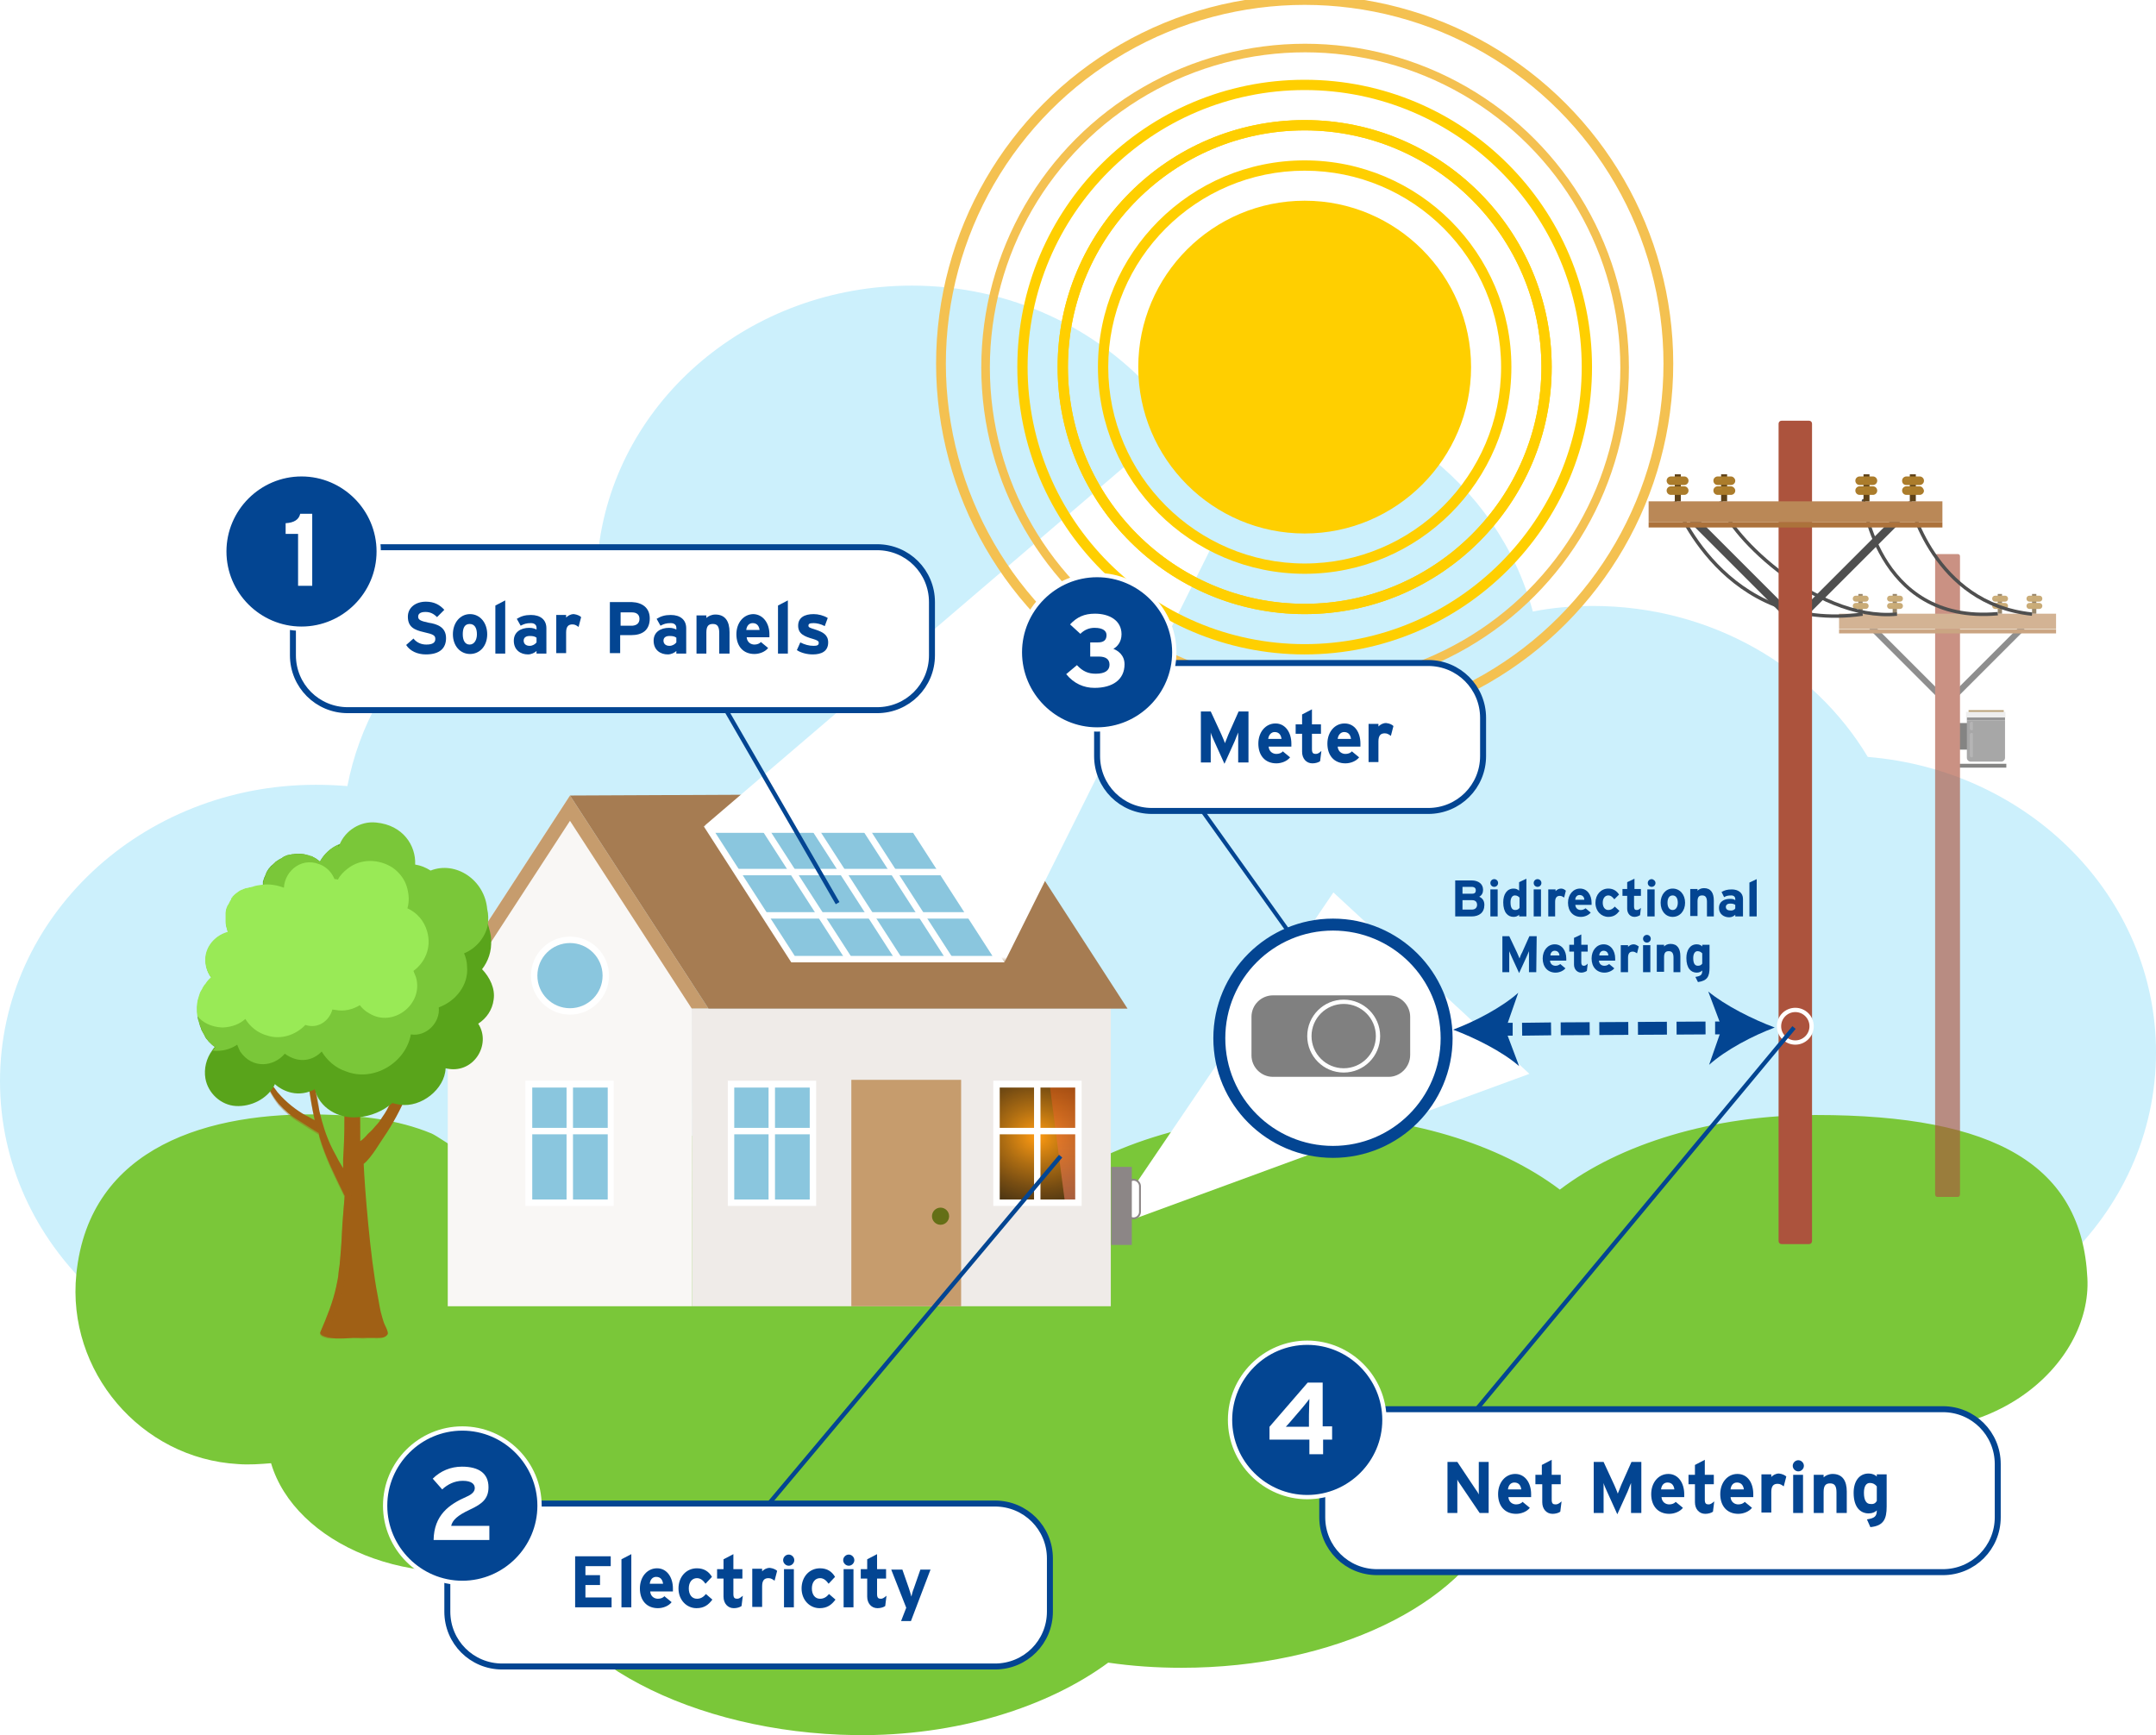<?xml version="1.0" encoding="utf-8"?>
<!-- Generator: Adobe Illustrator 28.2.0, SVG Export Plug-In . SVG Version: 6.00 Build 0)  -->
<svg version="1.1" id="Net_Metering_00000037693693064467959430000008546432362841221782_"
	 xmlns="http://www.w3.org/2000/svg" xmlns:xlink="http://www.w3.org/1999/xlink" x="0px" y="0px" viewBox="0 0 502.7 404.6"
	 style="enable-background:new 0 0 502.7 404.6;" xml:space="preserve">
<style type="text/css">
	.st0{fill:#CCF0FC;}
	.st1{fill:#7AC739;}
	.st2{fill:#F9F7F5;}
	.st3{fill:#8AC6DE;}
	.st4{fill:#FFFFFF;}
	.st5{fill:#C69C6D;}
	.st6{fill:#EFEBE8;}
	.st7{fill:#A67C52;}
	.st8{filter:url(#Adobe_OpacityMaskFilter);}
	.st9{fill:url(#SVGID_1_);}
	
		.st10{mask:url(#SVGID_00000124148562692116237450000004243949758819074985_);fill:url(#SVGID_00000073696117214193065840000001968400856279493260_);}
	.st11{fill:#FFCF00;}
	.st12{fill:none;stroke:#F4C151;stroke-width:2;stroke-miterlimit:10;}
	.st13{fill:none;stroke:#F4C151;stroke-width:2.277;stroke-miterlimit:10;}
	.st14{fill:#FCC062;}
	.st15{fill:#A06015;}
	.st16{opacity:0.4;}
	.st17{clip-path:url(#SVGID_00000156588068208128834290000009662364377805408400_);fill:#A06015;}
	.st18{clip-path:url(#SVGID_00000080926512749266780250000014344716931197215389_);fill:#A06015;}
	.st19{clip-path:url(#SVGID_00000042734018453940051860000006712725095088616867_);fill:#A06015;}
	.st20{clip-path:url(#SVGID_00000134963320972084998800000012038591225682013629_);fill:#A06015;}
	.st21{clip-path:url(#SVGID_00000106135281070995973080000010812747008752695169_);fill:#A06015;}
	.st22{clip-path:url(#SVGID_00000072977594685619485280000003325527474518262194_);fill:#A06015;}
	.st23{fill:#59A41B;}
	.st24{fill:#99EA56;}
	.st25{opacity:0.64;}
	.st26{clip-path:url(#SVGID_00000031205073958682278290000011953718126353444247_);fill:#3E3E3D;}
	.st27{clip-path:url(#SVGID_00000183964881108757961630000009385218553519158403_);fill:#3E3E3D;}
	.st28{clip-path:url(#SVGID_00000103250982848357980850000003651143182457632661_);fill:#4F4F4F;}
	.st29{clip-path:url(#SVGID_00000176722158311353959500000004694983088463250589_);fill:#4F4F4F;}
	.st30{clip-path:url(#SVGID_00000173154450234192401030000010201121566322789785_);fill:#AC533D;}
	.st31{clip-path:url(#SVGID_00000103250340158000670960000012349639913139247242_);fill:#BA8857;}
	.st32{clip-path:url(#SVGID_00000053540118999769149090000010254355861627309246_);fill:#AC723B;}
	.st33{clip-path:url(#SVGID_00000040573730350638305710000003806945226009197982_);fill:#5E4218;}
	.st34{clip-path:url(#SVGID_00000067927613506926103170000014728109416020585657_);fill:#AB7C2B;}
	.st35{clip-path:url(#SVGID_00000085966047048583016920000008792409568281982109_);fill:#AB7C2B;}
	.st36{clip-path:url(#SVGID_00000025415345702141152580000009916412475514765727_);fill:#5E4218;}
	.st37{clip-path:url(#SVGID_00000181771216396276151690000002715054968309700261_);fill:#AB7C2B;}
	.st38{clip-path:url(#SVGID_00000172406310663286640940000000331734762475641222_);fill:#AB7C2B;}
	.st39{clip-path:url(#SVGID_00000170268256946504591100000012694739250907735464_);fill:#5E4218;}
	.st40{clip-path:url(#SVGID_00000054223649821364858920000009642214155731755163_);fill:#AB7C2B;}
	.st41{clip-path:url(#SVGID_00000138548690078761493680000004834305023508269751_);fill:#AB7C2B;}
	.st42{clip-path:url(#SVGID_00000181793961187866437930000012312634364925499553_);fill:#5E4218;}
	.st43{clip-path:url(#SVGID_00000127757452276944004500000004211405434406957230_);fill:#AB7C2B;}
	.st44{clip-path:url(#SVGID_00000161609787252790777200000018028982304206783383_);fill:#AB7C2B;}
	.st45{clip-path:url(#SVGID_00000131350115677306163010000004056981878715759245_);fill:#B1822F;}
	.st46{clip-path:url(#SVGID_00000113347202355811728110000013480321129464403103_);fill:#B1822F;}
	.st47{clip-path:url(#SVGID_00000072964581958943488660000018176718262996952251_);fill:#B1822F;}
	.st48{clip-path:url(#SVGID_00000034794883532583025150000009472987038693240455_);fill:#B1822F;}
	.st49{clip-path:url(#SVGID_00000168077816754385128780000015957632418265082544_);fill:#B1822F;}
	.st50{clip-path:url(#SVGID_00000031171227198826373620000006724973473233421749_);fill:#B1822F;}
	.st51{clip-path:url(#SVGID_00000146482360516833057390000004094895554834589074_);fill:#B1822F;}
	.st52{clip-path:url(#SVGID_00000106125767745035416760000002730954679532445064_);fill:#B1822F;}
	.st53{clip-path:url(#SVGID_00000038384890021988272120000008364137779675477423_);fill:#767576;}
	.st54{clip-path:url(#SVGID_00000114785250178239135760000013470973411362191235_);fill:#5B5B5C;}
	.st55{clip-path:url(#SVGID_00000106866564217174706370000010516325639391493557_);fill:#E4E4E4;}
	.st56{clip-path:url(#SVGID_00000103957080720263322200000004394831402050994563_);fill:#8F6A29;}
	.st57{opacity:0.2;clip-path:url(#SVGID_00000072261621725745326510000011634206484061365418_);}
	.st58{clip-path:url(#SVGID_00000150820684267850587070000007757465001340281257_);fill:#E4E4E4;}
	.st59{clip-path:url(#SVGID_00000045600260118512007170000015691341629419376270_);fill:#E4E4E4;}
	.st60{fill:none;stroke:#4F4F4F;stroke-width:0.794;stroke-miterlimit:10;}
	.st61{fill:#4F4F4F;}
	.st62{fill:#AC533D;}
	.st63{fill:#BA8857;}
	.st64{fill:#AC723B;}
	.st65{fill:#5E4218;}
	.st66{fill:#AB7C2B;}
	.st67{fill:#B1822F;}
	.st68{fill:none;}
	.st69{opacity:0.82;clip-path:url(#SVGID_00000044170674835980922420000001420049077523552391_);}
	.st70{clip-path:url(#SVGID_00000157994704033732275620000009782371945244452538_);}
	
		.st71{clip-path:url(#SVGID_00000181769524458981713880000012179494838645897136_);fill:url(#SVGID_00000029743754650792583930000011151042834282989471_);}
	.st72{opacity:0.5;}
	.st73{clip-path:url(#SVGID_00000128467231392413792060000016002183221667242377_);}
	
		.st74{clip-path:url(#SVGID_00000156585629637741172680000016372109417039259581_);fill:url(#SVGID_00000018919533249298692740000016214367183455114656_);}
	.st75{fill:#646F16;}
	.st76{clip-path:url(#SVGID_00000098209121607459630100000000775692532432214421_);}
	
		.st77{clip-path:url(#SVGID_00000022534173830791647490000002546315642899336623_);fill:url(#SVGID_00000183957684675269586560000016587523241959724989_);}
	.st78{fill:none;stroke:#8C8686;stroke-width:0.433;stroke-miterlimit:10;}
	.st79{fill:none;stroke:#034592;stroke-width:2.789;stroke-miterlimit:10;}
	.st80{fill:#808080;}
	.st81{fill:none;stroke:#FFFFFF;stroke-miterlimit:10;}
	.st82{fill:none;stroke:#034592;stroke-width:3;stroke-miterlimit:10;}
	.st83{fill:none;stroke:#034592;stroke-width:3;stroke-miterlimit:10;stroke-dasharray:6.754,2.251;}
	.st84{fill:none;stroke:#034592;stroke-width:3;stroke-miterlimit:10;stroke-dasharray:6.754,2.251,6.754,2.251;}
	.st85{fill:#034592;}
	.st86{fill:#FFFFFF;stroke:#034592;stroke-width:1.394;stroke-miterlimit:10;}
	.st87{enable-background:new    ;}
	.st88{fill:#034592;stroke:#FFFFFF;stroke-miterlimit:10;}
	.st89{fill:#8C8686;}
	.st90{fill:none;stroke:#034592;stroke-miterlimit:10;}
	.st91{fill:none;stroke:#034592;stroke-width:0.95;stroke-miterlimit:10;}
</style>
<g id="Net_Metering">
	<g>
		<path class="st0" d="M435.5,176.5c-12.6-21-36.6-35.2-64.1-35.2c-4.8,0-9.5,0.4-14,1.3c-8-30-36.9-52.3-71.3-52.3
			c-5.7,0-11.2,0.6-16.5,1.8c-13.5-15.5-34-25.5-57-25.5c-37.7,0-68.7,26.6-73,61c-29.8,5.3-53.2,27.5-58.6,55.7
			c-2.4-0.2-4.9-0.3-7.4-0.3C33,183,0,213.9,0,252.1s32.9,69,73.5,69c23.7,0,44.8-10.5,58.2-26.9c15.4,8.5,34.5,13.5,55.1,13.5
			c26.6,0,50.5-8.3,67.5-21.6c13.4,17.2,35,28.4,59.4,28.4c23.4,0,44.2-10.2,57.7-26.2c13.5,16,34.3,26.2,57.7,26.2
			c40.6,0,73.6-30.9,73.6-69.1C502.7,209.2,473.2,179.6,435.5,176.5"/>
		<path class="st1" d="M430.1,331.6c-5.3,18.5-35.3,31.5-66.3,23.4c-4.8-1.3-9.8-0.3-14.5-0.8c-8.3,19.9-38.2,34.7-73.8,34.7
			c-5.9,0-11.6-0.4-17.1-1.2c-14,10.3-35.2,17.2-59,16.9c-37.6-0.5-71.2-17.7-75.6-40.5c-28,8-55.1-4.3-60.6-22.9
			c-2.5,0.2-5.1,0.4-7.7,0.2c-22.7-1.3-40-21.7-37.7-44.3c3-30,31.4-37.9,57.6-37.2c8.6,0.2,17.2,1.1,25.2,4.4
			c2.1,0.9,14,9.5,15.1,9.2c16-5.6,35.7-9,57-9c27.5,0,52.3,5.5,69.8,14.4c13.8-11.4,36.2-18.9,61.5-18.9c24.2,0,45.7,6.8,59.7,17.4
			c13.9-10.6,35.5-17.4,59.7-17.4c42,0,62,11.8,63.3,38C487.8,318.1,463.8,340.1,430.1,331.6"/>
		<polygon class="st2" points="132.9,185.5 104.4,229.3 104.4,304.6 161.4,304.6 161.4,229.3 		"/>
		<path class="st3" d="M141.2,227.5c0,4.6-3.7,8.3-8.3,8.3s-8.3-3.7-8.3-8.3s3.7-8.3,8.3-8.3S141.2,222.9,141.2,227.5"/>
		<path class="st4" d="M132.9,236.6c-5,0-9.1-4.1-9.1-9.1s4.1-9.1,9.1-9.1s9.1,4.1,9.1,9.1S137.9,236.6,132.9,236.6 M132.9,219.9
			c-4.2,0-7.6,3.4-7.6,7.6s3.4,7.6,7.6,7.6s7.6-3.4,7.6-7.6S137.1,219.9,132.9,219.9"/>
		<polygon class="st5" points="161.3,235.2 132.9,191.4 104.4,235.2 100.6,235.2 132.9,185.5 165.2,235.2 		"/>
		<polygon class="st6" points="161.3,235.2 161.4,304.6 259,304.6 259,235.2 		"/>
		<polygon class="st7" points="230.5,185.1 220.4,185.1 220.4,185.1 132.9,185.5 165.2,235.2 262.9,235.2 		"/>
		<g>
			<defs>
				<filter id="Adobe_OpacityMaskFilter" filterUnits="userSpaceOnUse" x="164.1" y="108.7" width="118.8" height="115.7">
					<feColorMatrix  type="matrix" values="1 0 0 0 0  0 1 0 0 0  0 0 1 0 0  0 0 0 1 0"/>
				</filter>
			</defs>
			
				<mask maskUnits="userSpaceOnUse" x="164.1" y="108.7" width="118.8" height="115.7" id="SVGID_00000124148562692116237450000004243949758819074985_">
				<g class="st8">
					<g>
						
							<linearGradient id="SVGID_1_" gradientUnits="userSpaceOnUse" x1="220.356" y1="76.91" x2="370.61" y2="-6.471" gradientTransform="matrix(-0.623 0.782 -0.782 -0.623 467.973 -27.265)">
							<stop  offset="0" style="stop-color:#FFFFFF"/>
							<stop  offset="7.337744e-02" style="stop-color:#E9E9E9"/>
							<stop  offset="0.412" style="stop-color:#868686"/>
							<stop  offset="0.685" style="stop-color:#3E3E3E"/>
							<stop  offset="0.88" style="stop-color:#111111"/>
							<stop  offset="0.978" style="stop-color:#000000"/>
						</linearGradient>
						<polygon class="st9" points="139.5,195.7 245.4,62.9 373.5,165.1 267.7,297.9 						"/>
					</g>
				</g>
			</mask>
			
				<linearGradient id="SVGID_00000021833240846856135370000002689684539347045817_" gradientUnits="userSpaceOnUse" x1="266.748" y1="97.755" x2="375.463" y2="18.809" gradientTransform="matrix(-0.623 0.782 -0.782 -0.623 467.973 -27.265)">
				<stop  offset="0.959" style="stop-color:#FFFFFF"/>
				<stop  offset="0.971" style="stop-color:#FDFDFD"/>
				<stop  offset="0.976" style="stop-color:#F5F5F5"/>
				<stop  offset="0.981" style="stop-color:#E8E8E8"/>
				<stop  offset="0.984" style="stop-color:#D6D6D6"/>
				<stop  offset="0.988" style="stop-color:#BEBEBE"/>
				<stop  offset="0.991" style="stop-color:#A0A0A0"/>
				<stop  offset="0.993" style="stop-color:#7D7D7D"/>
				<stop  offset="0.996" style="stop-color:#545454"/>
				<stop  offset="0.998" style="stop-color:#272727"/>
				<stop  offset="1" style="stop-color:#000000"/>
			</linearGradient>
			
				<polygon style="mask:url(#SVGID_00000124148562692116237450000004243949758819074985_);fill:url(#SVGID_00000021833240846856135370000002689684539347045817_);" points="
				282.9,126.7 234.2,224.4 164.1,192.7 262.3,108.7 268.3,117.7 			"/>
			<g>
				<g>
					<path class="st11" d="M304.2,143.2c-31.7,0-57.6-25.8-57.6-57.6S272.4,28,304.2,28s57.6,25.8,57.6,57.6
						S335.9,143.2,304.2,143.2z M304.2,30.4c-30.5,0-55.2,24.8-55.2,55.2s24.8,55.2,55.2,55.2s55.2-24.8,55.2-55.2
						S334.6,30.4,304.2,30.4z"/>
				</g>
				<circle class="st12" cx="304.3" cy="85.7" r="74.5"/>
				<circle class="st13" cx="304.2" cy="84.8" r="84.8"/>
				<path class="st11" d="M304.2,152.6c-36.9,0-67-30-67-67s30-67,67-67s67,30,67,67S341.1,152.6,304.2,152.6z M304.2,21
					c-35.6,0-64.6,29-64.6,64.6s29,64.6,64.6,64.6s64.6-29,64.6-64.6S339.8,21,304.2,21z M304.2,143.2c-31.7,0-57.6-25.8-57.6-57.6
					S272.4,28,304.2,28s57.6,25.8,57.6,57.6S335.9,143.2,304.2,143.2z M304.2,30.4c-30.5,0-55.2,24.8-55.2,55.2s24.8,55.2,55.2,55.2
					s55.2-24.8,55.2-55.2S334.6,30.4,304.2,30.4z"/>
				<path class="st11" d="M304.2,133.8c-26.6,0-48.2-21.6-48.2-48.2s21.6-48.2,48.2-48.2s48.2,21.6,48.2,48.2
					S330.8,133.8,304.2,133.8z M304.2,39.8c-25.3,0-45.8,20.6-45.8,45.8s20.6,45.8,45.8,45.8S350,110.9,350,85.6
					S329.5,39.8,304.2,39.8z M304.2,124.4c-21.4,0-38.8-17.4-38.8-38.8s17.4-38.8,38.8-38.8S343,64.3,343,85.6
					S325.6,124.4,304.2,124.4z"/>
			</g>
		</g>
		<polygon class="st3" points="213.3,193.5 165.4,193.5 184.9,223.7 232.8,223.7 		"/>
		<path class="st4" d="M234.2,224.4h-49.7l-0.2-0.3l-20.2-31.4h49.7L234.2,224.4z M185.3,222.9h46.1l-18.5-28.7h-46.1L185.3,222.9z"
			/>
		<path class="st4" d="M219.3,203.4h-47.5H219.3z"/>
		<rect x="171.8" y="202.6" class="st4" width="47.5" height="1.5"/>
		<path class="st4" d="M225.9,213.4h-47.5H225.9z"/>
		<rect x="178.4" y="212.7" class="st4" width="47.5" height="1.5"/>
		<path class="st4" d="M190,193.5l19.5,30.2L190,193.5z"/>
		
			<rect x="199" y="190.6" transform="matrix(0.841 -0.542 0.542 0.841 -81.143 141.517)" class="st4" width="1.5" height="35.9"/>
		<path class="st4" d="M202.1,193.6l19.5,30.2L202.1,193.6z"/>
		
			<rect x="211" y="190.7" transform="matrix(0.84 -0.542 0.542 0.84 -79.28 148.041)" class="st4" width="1.5" height="35.9"/>
		<path class="st4" d="M178.4,193.5l19.5,30.2L178.4,193.5z"/>
		
			<rect x="187.4" y="190.6" transform="matrix(0.841 -0.542 0.542 0.841 -82.994 135.231)" class="st4" width="1.5" height="35.9"/>
		<rect x="170.4" y="252.8" class="st3" width="19.1" height="27.7"/>
		<rect x="232.3" y="252.8" class="st14" width="19.1" height="27.7"/>
		<path class="st4" d="M190.3,281.2h-20.6V252h20.6V281.2z M171.2,279.7h17.6v-26.1h-17.6V279.7z"/>
		<rect x="179.2" y="252.8" class="st4" width="1.5" height="27.7"/>
		<rect x="123.4" y="252.8" class="st3" width="19.1" height="27.7"/>
		<rect x="198.5" y="251.8" class="st5" width="25.6" height="52.8"/>
		<path class="st4" d="M143.1,281.2h-20.6V252h20.6V281.2z M124.1,279.7h17.6v-26.1h-17.6V279.7z"/>
		<rect x="123.4" y="263" class="st4" width="19.1" height="1.5"/>
		<rect x="170" y="263" class="st4" width="19.1" height="1.5"/>
		<rect x="132.1" y="253.2" class="st4" width="1.5" height="27.7"/>
		<path class="st15" d="M96,252.1c-0.3,1-0.7,2.1-1.1,3.1c-1.5,3.5-3.3,6.9-5.5,10.1c-0.6,0.8-2.8,4.7-4.6,6.1
			c0.2,5,1.5,21.9,3.3,30.9c0.3,1.6,0.5,3.2,1,4.8c0.2,0.7,0.4,1.4,0.7,2c0.2,0.4,0.8,1.6,0.6,2c-0.4,0.7-1.2,0.9-2.1,0.9
			c-0.1,0-0.2,0-0.3,0s-0.2,0-0.3,0h-0.1c-0.7,0-1.3,0-1.8,0h-0.1c-0.2,0-0.5,0-0.7,0c-0.1,0-0.2,0-0.3,0s-0.2,0-0.3,0
			c-0.2,0-0.4,0-0.7,0c-0.2,0-0.3,0-0.5,0c-0.3,0-0.7,0-1,0c-0.7,0-1.3,0.1-2,0.1l0,0c-0.2,0-0.3,0-0.5,0c-0.1,0-0.2,0-0.2,0
			c-0.2,0-0.5,0-0.7,0s-0.3,0-0.5,0c-1.6-0.1-4-0.6-3.6-1.5c1.5-3.5,2.9-6.9,3.7-10.6c0.1-0.5,0.2-1,0.3-1.5c0.1-0.5,0.2-1,0.2-1.5
			c0-0.3,0.1-0.5,0.1-0.8c0.1-0.5,0.1-0.9,0.2-1.4c0.2-2.3,0.4-4.5,0.5-6.8c0.1-2.8,0.4-5.6,0.6-8.4c0-0.2,0-0.5,0.1-0.7
			c0-0.1-0.1-0.1-0.1-0.2c-2.1-4.4-4.4-8.8-5.8-13.6c-0.1-0.3-0.1-0.6-0.2-0.9c-1.5-0.9-3.5-2.2-4.6-2.9c-1.8-1-3.3-2.4-4.7-3.9
			c-1.6-1.9-2.7-4.2-3.7-6.5c-0.5-1.1,1.2-1.8,1.7-0.7v0.1l0,0c0.1,0.4,0.2,0.7,0.2,1l0,0v0.1c0,0.1,0,0.2,0,0.4v0.1v0.1l0,0v0.1
			c0,0.1,0,0.1,0,0.2s0,0.1,0.1,0.2l0,0v0.1c0,0.1,0.1,0.1,0.1,0.2c0.2,0.3,0.3,0.6,0.5,0.8c0.2,0.3,0.4,0.5,0.6,0.8l0,0
			c0.1,0.2,0.3,0.4,0.4,0.5l0,0c1.8,2.1,4.2,4,6.4,5.2c0.7,0.3,1.4,0.8,2.1,1.1c-0.6-2.6-1-5.2-1.4-7.8c0-0.2,0-0.4-0.1-0.6
			c0-0.2,0-0.3-0.1-0.5c0-0.2,0-0.3-0.1-0.5c0-0.1,0-0.1,0-0.2c0-0.2,0-0.4-0.1-0.6c0-0.1,0-0.1,0-0.2c0-0.2,0-0.4-0.1-0.6
			c0-0.1,0-0.1,0-0.2c0-0.2,0-0.4-0.1-0.6c0-0.5-0.1-1-0.1-1.6c0-0.2,0-0.4,0.1-0.5c0-0.1,0.1-0.1,0.1-0.1c0.2-0.2,0.4-0.3,0.7-0.3
			h0.1h0.1c0,0,0,0,0.1,0l0,0c0,0,0,0,0.1,0h0.1c0,0,0.1,0,0.1,0.1c0.1,0,0.1,0.1,0.1,0.1l0,0c0,0,0,0,0,0.1c0,0,0,0,0,0.1
			c0,0,0,0,0,0.1l0,0c0,0,0,0,0,0.1v0.1l0,0c0,0.1,0,0.1,0,0.2c0.1,1.8,0.2,3.6,0.5,5.3c0.8,5.5,2,11.1,4.7,15.9
			c0.6,1.2,1.2,2.3,1.9,3.4c0,0,0-0.1,0-0.2v-0.1c0,0,0-0.1,0-0.2c0-0.4,0-0.8,0-1.2c0,0,0-0.1,0-0.2v-0.1c0-0.6,0.1-1.3,0.1-2
			c0.2-3.1,0.2-6.2,0.2-9.2c0.2-1.3-0.6-3.4,0.9-4.1c0.1-0.3,0.3-0.5,0.5-0.7c0.8-0.5,2.1-0.1,2.2,1c0.1,0.6,0,1.3,0,2
			c0.1,2.9,0.1,5.8,0.1,8.7l0,0c0.6-0.4,1.2-1,1.7-1.6l0,0l0,0c0.1-0.1,0.2-0.2,0.3-0.3c0.6-0.5,1.1-1.1,1.7-1.8
			c0.1-0.1,0.1-0.1,0.2-0.2c0.2-0.2,0.3-0.4,0.5-0.6c0.1-0.1,0.1-0.2,0.2-0.3c0.3-0.5,0.7-1,1-1.5c0.1-0.1,0.1-0.2,0.2-0.3
			c0-0.1,0.1-0.1,0.1-0.2c0.1-0.1,0.1-0.2,0.2-0.3c0.5-0.9,1-1.9,1.4-2.9c0.1-0.2,0.2-0.4,0.3-0.6s0.2-0.4,0.3-0.7
			c0.5-0.9,0.7-3.1,1.6-3.4c0-0.2,0.1-0.4,0.2-0.5c0-0.1,0.1-0.1,0.1-0.2l0,0l0.1-0.1l0,0c0.1,0,0.1-0.1,0.2-0.1h0.1
			c0.1-0.1,0.3-0.1,0.4-0.1h0.1c0.1,0,0.2,0.1,0.3,0.1c0,0,0,0,0.1,0c0,0,0,0,0.1,0c0,0,0,0,0.1,0c0,0,0,0,0,0.1s0.1,0.1,0.1,0.2
			c0,0,0,0.1,0,0.2l0,0C96,251.7,96,251.9,96,252.1"/>
		<g class="st16">
			<g>
				<g>
					<g>
						<g>
							<g>
								<g>
									<defs>
										<rect id="SVGID_00000000200250543770000390000001148678557477071266_" x="61.1" y="247.1" width="34.9" height="65"/>
									</defs>
									<clipPath id="SVGID_00000054265034780621842320000000413359212385361797_">
										<use xlink:href="#SVGID_00000000200250543770000390000001148678557477071266_"  style="overflow:visible;"/>
									</clipPath>
									<path style="clip-path:url(#SVGID_00000054265034780621842320000000413359212385361797_);fill:#A06015;" d="M87.4,312.1
										c0.3,0,0.5,0,0.8,0C87.9,312,87.7,312,87.4,312.1"/>
								</g>
							</g>
						</g>
					</g>
				</g>
				<g>
					<g>
						<g>
							<g>
								<g>
									<defs>
										<rect id="SVGID_00000009586422897727969220000001922251530460469415_" x="61.1" y="247.1" width="34.9" height="65"/>
									</defs>
									<clipPath id="SVGID_00000010278456795598263090000016386036551796504992_">
										<use xlink:href="#SVGID_00000009586422897727969220000001922251530460469415_"  style="overflow:visible;"/>
									</clipPath>
									<path style="clip-path:url(#SVGID_00000010278456795598263090000016386036551796504992_);fill:#A06015;" d="M73.4,261.4
										c0.9-0.8,1-3,0.9-3.8c-0.7-3.7-0.8-5.8-1-9.5c0-0.1,0-0.2,0-0.3c-0.2-1-1.9-0.9-1.8,0.3c0.2,4.1,0.8,8.3,1.7,12.3
										L73.4,261.4z"/>
								</g>
							</g>
						</g>
					</g>
				</g>
				<g>
					<g>
						<g>
							<g>
								<g>
									<defs>
										<rect id="SVGID_00000065068322177126946710000013455549548613789591_" x="61.1" y="247.1" width="34.9" height="65"/>
									</defs>
									<clipPath id="SVGID_00000101795662512291903880000016713680609701892006_">
										<use xlink:href="#SVGID_00000065068322177126946710000013455549548613789591_"  style="overflow:visible;"/>
									</clipPath>
									<path style="clip-path:url(#SVGID_00000101795662512291903880000016713680609701892006_);fill:#A06015;" d="M96,251.6
										c0,0.1-0.1,0.2-0.1,0.4c-0.9,0.3-1.1,2.5-1.6,3.4c-1.3,3.4-3.2,6.7-5.9,9.2c-0.3,0.3-3.8,2.5-3.8,1.9l0,0
										c0.6-0.4,1.2-1,1.7-1.6l0,0l0,0l0,0c0.1-0.1,0.2-0.1,0.2-0.2c0.6-0.6,1.1-1.1,1.7-1.8c0.1-0.1,0.1-0.1,0.2-0.2
										c0.2-0.2,0.3-0.4,0.5-0.6c0.1-0.1,0.1-0.2,0.2-0.3c0.3-0.5,0.7-1,1-1.5c0.1-0.1,0.1-0.2,0.2-0.3c0-0.1,0.1-0.1,0.1-0.2
										c0.1-0.1,0.1-0.2,0.2-0.3c0.5-0.9,1-1.9,1.4-2.9c0.1-0.2,0.2-0.4,0.3-0.6c0.1-0.2,0.2-0.4,0.3-0.7c0.5-0.9,0.7-3.1,1.6-3.4
										c0-0.2,0.1-0.4,0.2-0.5c0-0.1,0.1-0.1,0.1-0.2l0,0l0.1-0.1l0,0c0,0,0.1-0.1,0.2-0.1h0.1c0.1-0.1,0.3-0.1,0.4-0.1h0.1
										c0.1,0,0.2,0.1,0.3,0.1c0,0,0,0,0.1,0c0,0,0,0,0.1,0c0,0,0,0,0.1,0c0,0,0,0,0,0.1s0.1,0.1,0.1,0.2
										C96,251.5,96,251.5,96,251.6"/>
								</g>
							</g>
						</g>
					</g>
				</g>
				<g>
					<g>
						<g>
							<g>
								<g>
									<defs>
										<rect id="SVGID_00000105386126308547242560000011694989076903188138_" x="61.1" y="247.1" width="34.9" height="65"/>
									</defs>
									<clipPath id="SVGID_00000041998257242852909120000011363520898887057078_">
										<use xlink:href="#SVGID_00000105386126308547242560000011694989076903188138_"  style="overflow:visible;"/>
									</clipPath>
									<path style="clip-path:url(#SVGID_00000041998257242852909120000011363520898887057078_);fill:#A06015;" d="M80.6,268.8
										c0,0.3-0.1,3.6-0.1,3.9c0,0,1-2.4,1-3.3c0-0.2,0-0.4,0-0.6c0.1-3.1,0.1-6.2,0.1-9.2c0.1-1.3-0.3-3.4,0.4-4.1
										c0-0.3,0.1-0.5,0.2-0.6c-0.4-0.5-1-0.3-1.1,0.6c-0.7,0.8-0.3,2.8-0.4,4.1C80.7,262.6,80.7,265.7,80.6,268.8"/>
								</g>
							</g>
						</g>
					</g>
				</g>
				<g>
					<g>
						<g>
							<g>
								<g>
									<defs>
										<rect id="SVGID_00000129167077220957982070000015515355596558139058_" x="61.1" y="247.1" width="34.9" height="65"/>
									</defs>
									<clipPath id="SVGID_00000050659431746822341150000007898971339605889948_">
										<use xlink:href="#SVGID_00000129167077220957982070000015515355596558139058_"  style="overflow:visible;"/>
									</clipPath>
									<path style="clip-path:url(#SVGID_00000050659431746822341150000007898971339605889948_);fill:#A06015;" d="M83.8,312
										c-0.3,0-0.5,0-0.8,0c0.8,0.1,1.7,0.2,2.5,0.1h0.1C85,312,84.4,311.9,83.8,312"/>
								</g>
							</g>
						</g>
					</g>
				</g>
				<g>
					<g>
						<g>
							<g>
								<g>
									<defs>
										<rect id="SVGID_00000154384577839331604900000001071853101736395187_" x="61.1" y="247.1" width="34.9" height="65"/>
									</defs>
									<clipPath id="SVGID_00000044153179333797645450000010490947269775476159_">
										<use xlink:href="#SVGID_00000154384577839331604900000001071853101736395187_"  style="overflow:visible;"/>
									</clipPath>
									<path style="clip-path:url(#SVGID_00000044153179333797645450000010490947269775476159_);fill:#A06015;" d="M79.9,312.1
										c-1.6-0.1-4-0.6-3.6-1.5c1.5-3.5,2.9-6.9,3.7-10.6c0.9-3.9,1.1-7.9,1.3-11.9c0.1-2.4,0.3-4.9,0.5-7.3
										c0.1-0.6,0.2-1.2,0.1-1.8c-0.1-0.7-0.5-1.3-0.8-1.9c-0.4-0.8-0.8-1.6-1.2-2.5c-0.8-1.6-1.6-3.3-2.2-5
										c0-0.1-0.1-0.2-0.1-0.3c-0.5-1.3-1-2.6-1.4-4l0,0c-0.1-0.5-0.5-1-0.9-1.3c-1.4-0.8-2.9-1.9-3.9-2.4c-1.8-1-3.3-2.4-4.7-3.9
										c-0.6-0.7-1.2-1.5-1.6-2.3c-0.6-0.7-1.1-1.5-1.5-2.2c-0.3-0.6-0.3-1.1-0.3-1.5c-0.1-0.1-0.1-0.3-0.2-0.4
										c-0.1-0.2-0.1-0.4,0-0.6v-0.1c-0.5-1.1-2.1-0.4-1.7,0.7c0.9,2.3,2.1,4.6,3.6,6.5c1.4,1.5,3,2.9,4.7,3.9
										c1.1,0.7,3.1,2,4.6,2.9c0.1,0.3,0.1,0.6,0.2,0.9c1.4,4.7,3.6,9.1,5.8,13.6c0,0.1,0.1,0.1,0.1,0.2c-0.1,0.6-0.1,1.2-0.2,1.8
										c-0.2,2.4-0.4,4.9-0.5,7.3c-0.2,4-0.4,8-1.3,11.9c-0.8,3.7-2.2,7.2-3.7,10.6c-0.4,0.9,2,1.3,3.6,1.5c0.6,0.1,1.3,0,1.9,0
										C79.9,312.1,79.9,312.1,79.9,312.1"/>
								</g>
							</g>
						</g>
					</g>
				</g>
			</g>
		</g>
		<path class="st23" d="M114.5,219.1c0.2,2.7-0.7,5.1-2.1,6.9c1.8,1.9,3.1,4.5,2.7,7.1c-0.3,2.4-1.7,4.4-3.6,5.6
			c3.2,4.9-1.2,12-7.6,10.4c-0.2,4.9-5.7,9.2-10.6,8.5c-0.6-0.1-1.2-0.2-1.8-0.4c-2.2,1.9-5.1,3.1-7.9,3.3
			c-4.8,0.5-9.2-2.3-10.2-6.5c-1.7,0.9-3.6,1.2-5.4,0.8c-1.4-0.3-2.8-1-3.9-2c-0.1,0.1-0.1,0.3-0.2,0.4c-1.7,3.1-5.4,4.9-8.9,4.7
			c-3.5-0.2-6.5-3-7.1-6.4c-0.4-2.3,0.2-4.7,1.6-6.6c0.2-0.3,0.4-0.6,0.6-0.8c-0.5-0.3-0.9-0.7-1.3-1.1c-0.1-0.1-0.1-0.1-0.2-0.2
			s-0.2-0.3-0.3-0.4l0,0c-0.1-0.1-0.1-0.1-0.2-0.2s-0.2-0.3-0.3-0.5c0-0.1-0.1-0.1-0.1-0.2s-0.1-0.2-0.1-0.2l-0.1-0.2
			c-0.1-0.2-0.3-0.5-0.4-0.7s-0.2-0.3-0.2-0.5c-0.2-0.5-0.4-1-0.5-1.5c0-0.1,0-0.2-0.1-0.3c0-0.1,0-0.2-0.1-0.3
			c0-0.2-0.1-0.3-0.1-0.5c0-0.1,0-0.2,0-0.3c-0.1-0.7-0.1-1.3-0.1-2c0,0,0,0,0-0.1c0-0.5,0.1-1.1,0.2-1.6c0.1-0.3,0.2-0.7,0.3-1
			c0-0.1,0.1-0.2,0.1-0.3c0.1-0.4,0.3-0.8,0.5-1.1c0.1-0.1,0.2-0.3,0.2-0.4c0.2-0.3,0.4-0.7,0.7-1c0.4-0.6,0.8-1.1,1.3-1.5
			c-0.6-0.8-1-1.7-1.2-2.7c-0.8-3.8,1.8-7,5.1-7.9c0-0.1-0.1-0.2-0.1-0.3s-0.1-0.3-0.1-0.4c-0.2-0.6-0.3-1.2-0.3-1.7l0,0
			c0-0.1,0-0.1,0-0.2s0-0.1,0-0.2c0,0,0,0,0-0.1s0-0.2,0-0.3s0-0.1,0-0.2s0-0.1,0-0.2c0,0,0,0,0-0.1s0-0.2,0-0.3v-0.1
			c0-0.1,0-0.1,0-0.2s0-0.1,0-0.2c0-0.2,0.1-0.4,0.1-0.7c0.1-0.3,0.2-0.6,0.3-0.8c0-0.1,0.1-0.2,0.1-0.2l0,0c0,0,0-0.1,0.1-0.1
			c0-0.1,0.1-0.1,0.1-0.2s0.1-0.1,0.1-0.2s0.1-0.1,0.1-0.2s0.1-0.1,0.1-0.2s0.1-0.1,0.1-0.2c0,0,0,0,0.1-0.1c0-0.1,0.1-0.1,0.1-0.2
			c0,0,0,0,0-0.1s0.1-0.1,0.1-0.2l0,0c0.1-0.1,0.1-0.1,0.2-0.2c0,0,0,0,0-0.1l0.1-0.1c0.1-0.1,0.1-0.1,0.2-0.2l0.1-0.1
			c0.4-0.4,0.9-0.7,1.3-1c0.1,0,0.1-0.1,0.2-0.1s0.2-0.1,0.2-0.1c0.1,0,0.2-0.1,0.3-0.1s0.1-0.1,0.2-0.1s0.2-0.1,0.3-0.1
			s0.1-0.1,0.2-0.1c0,0,0,0,0.1,0h0.1h0.1h0.1c0.1,0,0.2,0,0.2-0.1c0.1,0,0.2,0,0.3-0.1l0,0c0.1,0,0.1,0,0.2,0s0.1,0,0.2,0
			s0.2,0,0.3,0l0,0c0.1,0,0.1,0,0.2,0c0.7-0.1,1.4-0.1,2.1,0c0-0.1,0-0.1,0-0.2s0-0.1,0-0.2s0-0.1,0-0.2s0-0.2,0-0.3l0,0
			c0-0.1,0-0.2,0-0.4c0-0.1,0-0.2,0.1-0.4c0-0.1,0.1-0.2,0.1-0.3s0.1-0.2,0.1-0.3s0-0.1,0.1-0.2c0.1-0.3,0.3-0.7,0.4-1
			c0-0.1,0.1-0.1,0.1-0.2s0.1-0.1,0.1-0.2c0.1-0.2,0.3-0.4,0.4-0.6l0.1-0.1c0.2-0.3,0.5-0.6,0.8-0.8c0.1-0.1,0.1-0.1,0.2-0.2
			s0.3-0.2,0.4-0.4c0.1-0.1,0.2-0.1,0.3-0.2c0.2-0.1,0.4-0.3,0.6-0.4c0.1,0,0.1-0.1,0.2-0.1c0.1-0.1,0.3-0.1,0.4-0.2
			c0.1,0,0.1-0.1,0.1-0.1c0.1-0.1,0.2-0.1,0.3-0.2c0.1,0,0.1-0.1,0.2-0.1c0.2-0.1,0.5-0.2,0.7-0.3h0.1c0.1,0,0.3-0.1,0.4-0.1
			s0.1,0,0.2,0s0.2,0,0.3-0.1l0,0c0.1,0,0.1,0,0.2,0c1.1-0.2,2.3-0.2,3.5,0.2c0.1,0,0.2,0.1,0.4,0.1c0.1,0,0.1,0,0.2,0.1
			c0.1,0,0.2,0.1,0.4,0.1c0.1,0,0.2,0.1,0.4,0.2c0.2,0.1,0.5,0.2,0.7,0.4c0.3,0.2,0.6,0.4,0.8,0.6c1-1.8,2.5-3.1,4.2-3.9
			c0.2-0.1,0.3-0.1,0.5-0.2c3.5-1.3,7.8-0.4,10.7,3c0.7,0.9,1.3,1.8,1.7,2.8c0.1,0.4,0.3,0.7,0.4,1.1c0.2-0.1,0.4-0.2,0.6-0.3
			c3.9-2,9.1,1,9.9,5.3c0.1,0.7,0.2,1.3,0.1,2c1.8-0.4,3.6-0.6,5.3-0.1c2.6,0.7,4.6,2.6,5.8,5C114.1,216.7,114.5,217.9,114.5,219.1"
			/>
		<path class="st1" d="M113.6,212c-0.6-6.9-7.4-11.3-13.2-9c-1.1-0.7-2.3-1.2-3.6-1.4c0.2-4.4-2.8-9.2-9.1-9.8
			c-3.7-0.4-7.2,1.9-8.5,5.1c-0.1,0.2-0.2,0.4-0.2,0.6c-0.1-0.2-0.1-0.3-0.2-0.5c-1.7,0.7-3.2,2.1-4.2,3.9c-0.3-0.2-0.5-0.4-0.8-0.6
			c-0.2-0.1-0.5-0.3-0.7-0.4c-0.1-0.1-0.2-0.1-0.3-0.2c-0.1-0.1-0.2-0.1-0.4-0.1c-0.1,0-0.1,0-0.2-0.1c-0.1,0-0.2-0.1-0.4-0.1
			c-1.1-0.3-2.3-0.4-3.5-0.2c-0.1,0-0.1,0-0.2,0l0,0c-0.1,0-0.2,0-0.3,0.1c-0.1,0-0.1,0-0.2,0s-0.3,0.1-0.4,0.1h-0.1
			c-0.2,0.1-0.5,0.2-0.7,0.3c-0.1,0-0.1,0-0.2,0.1s-0.2,0.1-0.3,0.2c0,0-0.1,0-0.1,0.1c-0.1,0.1-0.3,0.1-0.4,0.2
			c-0.1,0-0.1,0.1-0.2,0.1c-0.2,0.1-0.4,0.3-0.6,0.4c-0.1,0.1-0.2,0.1-0.3,0.2c-0.1,0.1-0.3,0.2-0.4,0.4c-0.1,0.1-0.1,0.1-0.2,0.2
			c-0.3,0.3-0.5,0.5-0.8,0.8l-0.1,0.1c-0.1,0.2-0.3,0.4-0.4,0.6c0,0-0.1,0.1-0.1,0.2s-0.1,0.1-0.1,0.2c-0.2,0.3-0.3,0.6-0.4,1
			c0,0.1,0,0.1-0.1,0.2c0,0.1-0.1,0.2-0.1,0.3s-0.1,0.2-0.1,0.3s0,0.2-0.1,0.4c0,0.1,0,0.2,0,0.4l0,0c0,0.1,0,0.2,0,0.3s0,0.1,0,0.2
			s0,0.1,0,0.2s0,0.1,0,0.2c-0.7-0.1-1.4-0.1-2.1,0c-0.1,0-0.1,0-0.2,0l0,0c-0.1,0-0.2,0-0.3,0s-0.1,0-0.2,0s-0.1,0-0.2,0l0,0
			c-0.1,0-0.2,0-0.3,0.1c-0.1,0-0.2,0-0.2,0.1h-0.1h-0.1l0,0h-0.1c0,0,0,0-0.1,0s-0.1,0-0.2,0.1c-0.1,0-0.2,0.1-0.3,0.1
			s-0.2,0.1-0.2,0.1c-0.1,0-0.2,0.1-0.3,0.1s-0.2,0.1-0.2,0.1c-0.1,0-0.1,0.1-0.2,0.1c-0.5,0.3-0.9,0.6-1.3,1l-0.1,0.1
			c-0.1,0.1-0.1,0.1-0.2,0.2l-0.1,0.1c0,0,0,0,0,0.1c-0.1,0.1-0.1,0.1-0.2,0.2l0,0c-0.1,0.1-0.1,0.1-0.1,0.2c0,0,0,0,0,0.1
			c0,0-0.1,0.1-0.1,0.2c0,0,0,0-0.1,0.1c0,0.1-0.1,0.1-0.1,0.2s-0.1,0.1-0.1,0.2s-0.1,0.1-0.1,0.2s-0.1,0.1-0.1,0.2
			s-0.1,0.1-0.1,0.2c0,0,0,0.1-0.1,0.1l0,0c0,0.1-0.1,0.2-0.1,0.2c-0.1,0.3-0.2,0.5-0.3,0.8c-0.1,0.2-0.1,0.4-0.1,0.7
			c0,0.1,0,0.1,0,0.2s0,0.1,0,0.2v0.1c0,0.1,0,0.2,0,0.3c0,0,0,0,0,0.1s0,0.1,0,0.2s0,0.1,0,0.2s0,0.2,0,0.3c0,0,0,0,0,0.1
			s0,0.1,0,0.2s0,0.1,0,0.2l0,0c0,0.6,0.1,1.2,0.3,1.7c0,0.1,0.1,0.3,0.1,0.4s0.1,0.2,0.1,0.3c-3.3,0.9-5.9,4.1-5.1,7.9
			c0.1,1,0.6,1.9,1.2,2.7c-0.5,0.4-1,0.9-1.3,1.5c-0.3,0.3-0.5,0.6-0.7,1c-0.1,0.1-0.2,0.3-0.2,0.4c-0.2,0.4-0.4,0.8-0.5,1.2
			c0,0.1-0.1,0.2-0.1,0.3c-0.1,0.3-0.2,0.7-0.3,1c-0.1,0.5-0.2,1.1-0.2,1.6c0,0,0,0,0,0.1c0,0.7,0,1.3,0.1,2c0,0.1,0,0.2,0,0.3
			c0,0.2,0.1,0.4,0.1,0.5s0,0.2,0.1,0.3c0,0.1,0,0.2,0.1,0.3c0.1,0.5,0.3,1,0.5,1.5c0.1,0.2,0.1,0.3,0.2,0.5s0.2,0.5,0.4,0.7
			c0,0.1,0.1,0.2,0.1,0.2c0,0.1,0.1,0.2,0.1,0.2c0,0.1,0.1,0.1,0.1,0.2c0.1,0.2,0.2,0.3,0.3,0.5c0.1,0.1,0.1,0.1,0.2,0.2l0,0
			c0.1,0.1,0.2,0.3,0.3,0.4c0.1,0.1,0.1,0.1,0.2,0.2c0.4,0.4,0.8,0.8,1.3,1.1c-0.2,0.3-0.4,0.5-0.6,0.8c2.1,0.2,4.1-0.3,5.7-1.4
			c0.2,0.5,0.4,1,0.7,1.6c2.9,4.2,7.9,3.5,10.4,0.5c3.3,2.4,6.6,1.6,8.6-0.5c1.3,2.1,3.2,3.8,5.6,4.6c6.5,2.6,14-2,15.2-8.6
			c3.6,0.6,6.9-2.8,6.5-6.3c3.9-1.4,7-5.2,6.6-9.5c0-1.1-0.3-2.2-0.7-3.1c2.7-1.1,4.8-3.5,5.5-6.4
			C113.9,214.4,113.9,213.2,113.6,212 M49.9,219.5L49.9,219.5C49.8,219.5,49.8,219.5,49.9,219.5L49.9,219.5"/>
		<path class="st24" d="M96.4,226.4c0.2,0.5,0.4,1,0.6,1.5c1.8,6.3-5.4,11.8-10.9,8.4c-0.9-0.5-1.6-1.1-2.2-1.9
			c-1.7,1-3.6,1.5-5.7,1.1c-0.3,0-0.5-0.1-0.7-0.1c-0.7,2.6-3.3,4.6-6.3,3.6c-2.2,2.3-5.6,3.5-8.8,2.5c-2.3-0.6-4.1-2.1-5.2-3.9
			c-1.3,1.2-3.1,1.9-5.3,2c-2.7-0.1-4.7-1.2-5.9-2.7c-0.1-0.7-0.1-1.3-0.1-2c0,0,0,0,0-0.1c0-0.5,0.1-1.1,0.2-1.6
			c0.1-0.3,0.2-0.7,0.3-1c0-0.1,0.1-0.2,0.1-0.3c0.1-0.4,0.3-0.8,0.5-1.1c0.1-0.1,0.2-0.3,0.2-0.4c0.2-0.3,0.4-0.7,0.7-1
			c0.4-0.6,0.8-1.1,1.3-1.5c-0.6-0.8-1-1.7-1.2-2.7c-0.8-3.8,1.8-7,5.1-7.9c0-0.1-0.1-0.2-0.1-0.3s-0.1-0.3-0.1-0.4
			c-0.2-0.6-0.3-1.2-0.3-1.7l0,0c0-0.1,0-0.1,0-0.2s0-0.1,0-0.2c0,0,0,0,0-0.1s0-0.2,0-0.3s0-0.1,0-0.2s0-0.1,0-0.2c0,0,0,0,0-0.1
			s0-0.2,0-0.3v-0.1c0-0.1,0-0.1,0-0.2s0-0.1,0-0.2c0-0.2,0.1-0.4,0.1-0.7c0.1-0.3,0.2-0.6,0.3-0.8c0-0.1,0.1-0.2,0.1-0.2l0,0
			c0,0,0-0.1,0.1-0.1c0-0.1,0.1-0.1,0.1-0.2s0.1-0.1,0.1-0.2s0.1-0.1,0.1-0.2s0.1-0.1,0.1-0.2s0.1-0.1,0.1-0.2c0,0,0,0,0.1-0.1
			c0-0.1,0.1-0.1,0.1-0.2c0,0,0,0,0-0.1s0.1-0.1,0.1-0.2l0,0c0-0.1,0.1-0.1,0.2-0.2c0,0,0,0,0-0.1l0.1-0.1c0.1-0.1,0.1-0.1,0.2-0.2
			l0.1-0.1c0.4-0.4,0.9-0.7,1.3-1c0.1,0,0.1-0.1,0.2-0.1s0.2-0.1,0.2-0.1c0.1,0,0.2-0.1,0.3-0.1s0.1-0.1,0.2-0.1s0.2-0.1,0.3-0.1
			s0.1-0.1,0.2-0.1c0,0,0,0,0.1,0h0.1l0,0c0.5-0.1,0.9-0.2,1.3-0.3l0,0c0.8-0.3,1.6-0.4,2.4-0.5c1.7-0.2,3.4,0.1,5,0.7
			c0.2-4,4.4-7.6,9.1-5.1c1.4,0.8,2.2,1.9,2.7,3.1c0.3,0,0.5,0,0.8,0.1c0.5-1,1.3-1.8,2.2-2.5c3.1-2.5,7.4-2.3,10.5-0.3
			c0.3,0.2,0.7,0.5,1,0.8c1.2,1.1,2.1,2.5,2.5,4.2c0.4,1.6,0.4,3.1,0,4.5c2.2,1,3.9,2.9,4.6,5.4C100.7,221.1,99,224.5,96.4,226.4"/>
		<g class="st25">
			<g>
				<g>
					<g>
						<g>
							<g>
								<g>
									<defs>
										<rect id="SVGID_00000023251551035893680300000009634438822963884168_" x="428.8" y="129.2" width="50.6" height="151"/>
									</defs>
									<clipPath id="SVGID_00000010280486313736620320000004472693665563622829_">
										<use xlink:href="#SVGID_00000023251551035893680300000009634438822963884168_"  style="overflow:visible;"/>
									</clipPath>
									
										<rect x="453.4" y="178.1" style="clip-path:url(#SVGID_00000010280486313736620320000004472693665563622829_);fill:#3E3E3D;" width="14.4" height="0.9"/>
								</g>
							</g>
						</g>
					</g>
				</g>
				<g>
					<g>
						<g>
							<g>
								<g>
									<defs>
										<rect id="SVGID_00000066505365016283071550000008710926950311568264_" x="428.8" y="129.2" width="50.6" height="151"/>
									</defs>
									<clipPath id="SVGID_00000053533040972215021850000003335498153315453616_">
										<use xlink:href="#SVGID_00000066505365016283071550000008710926950311568264_"  style="overflow:visible;"/>
									</clipPath>
									
										<rect x="452.6" y="168.6" style="clip-path:url(#SVGID_00000053533040972215021850000003335498153315453616_);fill:#3E3E3D;" width="8.1" height="6.2"/>
								</g>
							</g>
						</g>
					</g>
				</g>
				<g>
					<g>
						<g>
							<g>
								<g>
									<defs>
										
											<rect id="SVGID_00000163045765074319813310000000021356153301880764_" x="441.4" y="115.8" transform="matrix(0.707 -0.707 0.707 0.707 33.783 372.603)" width="50.6" height="59.4"/>
									</defs>
									<clipPath id="SVGID_00000115482910370134993690000002898435395868771753_">
										<use xlink:href="#SVGID_00000163045765074319813310000000021356153301880764_"  style="overflow:visible;"/>
									</clipPath>
									
										<rect x="451.2" y="154.1" transform="matrix(0.707 -0.707 0.707 0.707 26.218 372.866)" style="clip-path:url(#SVGID_00000115482910370134993690000002898435395868771753_);fill:#4F4F4F;" width="24" height="1.4"/>
								</g>
							</g>
						</g>
					</g>
				</g>
				<g>
					<g>
						<g>
							<g>
								<g>
									<defs>
										
											<rect id="SVGID_00000003086787721583010700000002048238605192242090_" x="410.1" y="128.7" transform="matrix(0.707 -0.707 0.707 0.707 15.555 354.268)" width="50.6" height="59.4"/>
									</defs>
									<clipPath id="SVGID_00000080916477223957647910000002472135279934593922_">
										<use xlink:href="#SVGID_00000003086787721583010700000002048238605192242090_"  style="overflow:visible;"/>
									</clipPath>
									
										<rect x="444.2" y="142.7" transform="matrix(0.707 -0.707 0.707 0.707 20.93 359.891)" style="clip-path:url(#SVGID_00000080916477223957647910000002472135279934593922_);fill:#4F4F4F;" width="1.4" height="24"/>
								</g>
							</g>
						</g>
					</g>
				</g>
				<g>
					<g>
						<g>
							<g>
								<g>
									<defs>
										<rect id="SVGID_00000172440670922384066820000007655970748286011826_" x="428.8" y="129.2" width="50.6" height="151"/>
									</defs>
									<clipPath id="SVGID_00000043459053157810549090000006358692952594911148_">
										<use xlink:href="#SVGID_00000172440670922384066820000007655970748286011826_"  style="overflow:visible;"/>
									</clipPath>
									<path style="clip-path:url(#SVGID_00000043459053157810549090000006358692952594911148_);fill:#AC533D;" d="M451.7,129.2
										h4.8c0.3,0,0.5,0.2,0.5,0.5v148.8c0,0.3-0.2,0.6-0.5,0.6h-4.8c-0.3,0-0.5-0.3-0.5-0.6V129.7
										C451.2,129.5,451.4,129.2,451.7,129.2"/>
								</g>
							</g>
						</g>
					</g>
				</g>
				<g>
					<g>
						<g>
							<g>
								<g>
									<defs>
										<rect id="SVGID_00000028316394622444882360000000617474805278506372_" x="428.8" y="129.2" width="50.6" height="151"/>
									</defs>
									<clipPath id="SVGID_00000043447120152205673490000005936425769228413828_">
										<use xlink:href="#SVGID_00000028316394622444882360000000617474805278506372_"  style="overflow:visible;"/>
									</clipPath>
									
										<rect x="428.8" y="143.1" style="clip-path:url(#SVGID_00000043447120152205673490000005936425769228413828_);fill:#BA8857;" width="50.6" height="3.6"/>
								</g>
							</g>
						</g>
					</g>
				</g>
				<g>
					<g>
						<g>
							<g>
								<g>
									<defs>
										<rect id="SVGID_00000054229920365617120430000001470195822406077584_" x="428.8" y="129.2" width="50.6" height="151"/>
									</defs>
									<clipPath id="SVGID_00000119835643093807623170000000575051457026596249_">
										<use xlink:href="#SVGID_00000054229920365617120430000001470195822406077584_"  style="overflow:visible;"/>
									</clipPath>
									
										<rect x="428.8" y="146.8" style="clip-path:url(#SVGID_00000119835643093807623170000000575051457026596249_);fill:#AC723B;" width="50.6" height="0.9"/>
								</g>
							</g>
						</g>
					</g>
				</g>
				<g>
					<g>
						<g>
							<g>
								<g>
									<defs>
										<rect id="SVGID_00000072276290190810654380000015581170803948020100_" x="428.8" y="129.2" width="50.6" height="151"/>
									</defs>
									<clipPath id="SVGID_00000088815982043474954540000010220223986524489604_">
										<use xlink:href="#SVGID_00000072276290190810654380000015581170803948020100_"  style="overflow:visible;"/>
									</clipPath>
									
										<rect x="441.3" y="138.5" style="clip-path:url(#SVGID_00000088815982043474954540000010220223986524489604_);fill:#5E4218;" width="1" height="4.6"/>
								</g>
							</g>
						</g>
					</g>
				</g>
				<g>
					<g>
						<g>
							<g>
								<g>
									<defs>
										<rect id="SVGID_00000169548109820189779360000017018527886294285746_" x="428.8" y="129.2" width="50.6" height="151"/>
									</defs>
									<clipPath id="SVGID_00000040559077923844864040000003183688240461653667_">
										<use xlink:href="#SVGID_00000169548109820189779360000017018527886294285746_"  style="overflow:visible;"/>
									</clipPath>
									<path style="clip-path:url(#SVGID_00000040559077923844864040000003183688240461653667_);fill:#AB7C2B;" d="M443,138.9
										h-2.3c-0.4,0-0.7,0.3-0.7,0.7s0.3,0.7,0.7,0.7h2.3c0.4,0,0.7-0.3,0.7-0.7S443.4,138.9,443,138.9"/>
								</g>
							</g>
						</g>
					</g>
				</g>
				<g>
					<g>
						<g>
							<g>
								<g>
									<defs>
										<rect id="SVGID_00000179608899876807514290000009244186571597407408_" x="428.8" y="129.2" width="50.6" height="151"/>
									</defs>
									<clipPath id="SVGID_00000088814501567106512280000004129289440475290271_">
										<use xlink:href="#SVGID_00000179608899876807514290000009244186571597407408_"  style="overflow:visible;"/>
									</clipPath>
									<path style="clip-path:url(#SVGID_00000088814501567106512280000004129289440475290271_);fill:#AB7C2B;" d="M443,140.6
										h-2.3c-0.4,0-0.7,0.3-0.7,0.7s0.3,0.7,0.7,0.7h2.3c0.4,0,0.7-0.3,0.7-0.7C443.7,140.9,443.4,140.6,443,140.6"/>
								</g>
							</g>
						</g>
					</g>
				</g>
				<g>
					<g>
						<g>
							<g>
								<g>
									<defs>
										<rect id="SVGID_00000105421211621831522160000005978946136027708069_" x="428.8" y="129.2" width="50.6" height="151"/>
									</defs>
									<clipPath id="SVGID_00000079488266765887348960000005053220140493878665_">
										<use xlink:href="#SVGID_00000105421211621831522160000005978946136027708069_"  style="overflow:visible;"/>
									</clipPath>
									
										<rect x="433.3" y="138.5" style="clip-path:url(#SVGID_00000079488266765887348960000005053220140493878665_);fill:#5E4218;" width="1" height="4.6"/>
								</g>
							</g>
						</g>
					</g>
				</g>
				<g>
					<g>
						<g>
							<g>
								<g>
									<defs>
										<rect id="SVGID_00000076570148137464758280000017509728388893809080_" x="428.8" y="129.2" width="50.6" height="151"/>
									</defs>
									<clipPath id="SVGID_00000183969898868457846950000000616527907035817863_">
										<use xlink:href="#SVGID_00000076570148137464758280000017509728388893809080_"  style="overflow:visible;"/>
									</clipPath>
									<path style="clip-path:url(#SVGID_00000183969898868457846950000000616527907035817863_);fill:#AB7C2B;" d="M435,138.9
										h-2.3c-0.4,0-0.7,0.3-0.7,0.7s0.3,0.7,0.7,0.7h2.3c0.4,0,0.7-0.3,0.7-0.7S435.4,138.9,435,138.9"/>
								</g>
							</g>
						</g>
					</g>
				</g>
				<g>
					<g>
						<g>
							<g>
								<g>
									<defs>
										<rect id="SVGID_00000005250900996086272760000018434335631033948328_" x="428.8" y="129.2" width="50.6" height="151"/>
									</defs>
									<clipPath id="SVGID_00000140000287912330375190000002451335373658172855_">
										<use xlink:href="#SVGID_00000005250900996086272760000018434335631033948328_"  style="overflow:visible;"/>
									</clipPath>
									<path style="clip-path:url(#SVGID_00000140000287912330375190000002451335373658172855_);fill:#AB7C2B;" d="M435,140.6
										h-2.3c-0.4,0-0.7,0.3-0.7,0.7s0.3,0.7,0.7,0.7h2.3c0.4,0,0.7-0.3,0.7-0.7C435.7,140.9,435.4,140.6,435,140.6"/>
								</g>
							</g>
						</g>
					</g>
				</g>
				<g>
					<g>
						<g>
							<g>
								<g>
									<defs>
										<rect id="SVGID_00000060753150024933966270000003798447434970308747_" x="428.8" y="129.2" width="50.6" height="151"/>
									</defs>
									<clipPath id="SVGID_00000089559889882342796080000016612962227555010691_">
										<use xlink:href="#SVGID_00000060753150024933966270000003798447434970308747_"  style="overflow:visible;"/>
									</clipPath>
									
										<rect x="473.8" y="138.5" style="clip-path:url(#SVGID_00000089559889882342796080000016612962227555010691_);fill:#5E4218;" width="1" height="4.6"/>
								</g>
							</g>
						</g>
					</g>
				</g>
				<g>
					<g>
						<g>
							<g>
								<g>
									<defs>
										<rect id="SVGID_00000026850863197681986120000007950866591304549032_" x="428.8" y="129.2" width="50.6" height="151"/>
									</defs>
									<clipPath id="SVGID_00000062175775066948508140000010234621580601438857_">
										<use xlink:href="#SVGID_00000026850863197681986120000007950866591304549032_"  style="overflow:visible;"/>
									</clipPath>
									<path style="clip-path:url(#SVGID_00000062175775066948508140000010234621580601438857_);fill:#AB7C2B;" d="M475.5,138.9
										h-2.3c-0.4,0-0.7,0.3-0.7,0.7s0.3,0.7,0.7,0.7h2.3c0.4,0,0.7-0.3,0.7-0.7S475.9,138.9,475.5,138.9"/>
								</g>
							</g>
						</g>
					</g>
				</g>
				<g>
					<g>
						<g>
							<g>
								<g>
									<defs>
										<rect id="SVGID_00000001626905347522904280000010691587221207959471_" x="428.8" y="129.2" width="50.6" height="151"/>
									</defs>
									<clipPath id="SVGID_00000085215731309238361350000002915777661698186902_">
										<use xlink:href="#SVGID_00000001626905347522904280000010691587221207959471_"  style="overflow:visible;"/>
									</clipPath>
									<path style="clip-path:url(#SVGID_00000085215731309238361350000002915777661698186902_);fill:#AB7C2B;" d="M475.5,140.6
										h-2.3c-0.4,0-0.7,0.3-0.7,0.7s0.3,0.7,0.7,0.7h2.3c0.4,0,0.7-0.3,0.7-0.7S475.9,140.6,475.5,140.6"/>
								</g>
							</g>
						</g>
					</g>
				</g>
				<g>
					<g>
						<g>
							<g>
								<g>
									<defs>
										<rect id="SVGID_00000029753675035178284170000015509920908449720729_" x="428.8" y="129.2" width="50.6" height="151"/>
									</defs>
									<clipPath id="SVGID_00000129183350041913562960000006102264491924936093_">
										<use xlink:href="#SVGID_00000029753675035178284170000015509920908449720729_"  style="overflow:visible;"/>
									</clipPath>
									
										<rect x="465.8" y="138.5" style="clip-path:url(#SVGID_00000129183350041913562960000006102264491924936093_);fill:#5E4218;" width="1" height="4.6"/>
								</g>
							</g>
						</g>
					</g>
				</g>
				<g>
					<g>
						<g>
							<g>
								<g>
									<defs>
										<rect id="SVGID_00000015351181769820109210000011602795716023606177_" x="428.8" y="129.2" width="50.6" height="151"/>
									</defs>
									<clipPath id="SVGID_00000121978891104658292120000007681115272020459394_">
										<use xlink:href="#SVGID_00000015351181769820109210000011602795716023606177_"  style="overflow:visible;"/>
									</clipPath>
									<path style="clip-path:url(#SVGID_00000121978891104658292120000007681115272020459394_);fill:#AB7C2B;" d="M467.5,138.9
										h-2.3c-0.4,0-0.7,0.3-0.7,0.7s0.3,0.7,0.7,0.7h2.3c0.4,0,0.7-0.3,0.7-0.7S467.9,138.9,467.5,138.9"/>
								</g>
							</g>
						</g>
					</g>
				</g>
				<g>
					<g>
						<g>
							<g>
								<g>
									<defs>
										<rect id="SVGID_00000024720896334283136920000006662420049980907947_" x="428.8" y="129.2" width="50.6" height="151"/>
									</defs>
									<clipPath id="SVGID_00000052095735395333005480000018304444349639204018_">
										<use xlink:href="#SVGID_00000024720896334283136920000006662420049980907947_"  style="overflow:visible;"/>
									</clipPath>
									<path style="clip-path:url(#SVGID_00000052095735395333005480000018304444349639204018_);fill:#AB7C2B;" d="M467.5,140.6
										h-2.3c-0.4,0-0.7,0.3-0.7,0.7s0.3,0.7,0.7,0.7h2.3c0.4,0,0.7-0.3,0.7-0.7S467.9,140.6,467.5,140.6"/>
								</g>
							</g>
						</g>
					</g>
				</g>
				<g>
					<g>
						<g>
							<g>
								<g>
									<defs>
										<rect id="SVGID_00000053546967885434081160000004349909150910404028_" x="428.8" y="129.2" width="50.6" height="151"/>
									</defs>
									<clipPath id="SVGID_00000025416016215342569670000014836021215170164670_">
										<use xlink:href="#SVGID_00000053546967885434081160000004349909150910404028_"  style="overflow:visible;"/>
									</clipPath>
									<path style="clip-path:url(#SVGID_00000025416016215342569670000014836021215170164670_);fill:#B1822F;" d="M441.3,139.2
										h-0.8c-0.1,0-0.2,0.1-0.2,0.2l0,0c0,0.1,0.1,0.2,0.2,0.2h0.8c0.1,0,0.2-0.1,0.2-0.2l0,0
										C441.5,139.2,441.4,139.2,441.3,139.2"/>
								</g>
							</g>
						</g>
					</g>
				</g>
				<g>
					<g>
						<g>
							<g>
								<g>
									<defs>
										<rect id="SVGID_00000180358284396817972380000002997738752362819211_" x="428.8" y="129.2" width="50.6" height="151"/>
									</defs>
									<clipPath id="SVGID_00000101102682109738417580000008869827242818206142_">
										<use xlink:href="#SVGID_00000180358284396817972380000002997738752362819211_"  style="overflow:visible;"/>
									</clipPath>
									<path style="clip-path:url(#SVGID_00000101102682109738417580000008869827242818206142_);fill:#B1822F;" d="M441.3,140.9
										h-0.8c-0.1,0-0.2,0.1-0.2,0.2l0,0c0,0.1,0.1,0.2,0.2,0.2h0.8c0.1,0,0.2-0.1,0.2-0.2l0,0
										C441.5,140.9,441.4,140.9,441.3,140.9"/>
								</g>
							</g>
						</g>
					</g>
				</g>
				<g>
					<g>
						<g>
							<g>
								<g>
									<defs>
										<rect id="SVGID_00000045619385136752757380000015932094434498071697_" x="428.8" y="129.2" width="50.6" height="151"/>
									</defs>
									<clipPath id="SVGID_00000054258723847420941480000006006414085736524423_">
										<use xlink:href="#SVGID_00000045619385136752757380000015932094434498071697_"  style="overflow:visible;"/>
									</clipPath>
									<path style="clip-path:url(#SVGID_00000054258723847420941480000006006414085736524423_);fill:#B1822F;" d="M433.3,139.2
										h-0.8c-0.1,0-0.2,0.1-0.2,0.2l0,0c0,0.1,0.1,0.2,0.2,0.2h0.8c0.1,0,0.2-0.1,0.2-0.2l0,0
										C433.5,139.2,433.4,139.2,433.3,139.2"/>
								</g>
							</g>
						</g>
					</g>
				</g>
				<g>
					<g>
						<g>
							<g>
								<g>
									<defs>
										<rect id="SVGID_00000116921166142651735750000017076302914824748704_" x="428.8" y="129.2" width="50.6" height="151"/>
									</defs>
									<clipPath id="SVGID_00000019649802574603374760000008549960922400488618_">
										<use xlink:href="#SVGID_00000116921166142651735750000017076302914824748704_"  style="overflow:visible;"/>
									</clipPath>
									<path style="clip-path:url(#SVGID_00000019649802574603374760000008549960922400488618_);fill:#B1822F;" d="M433.3,140.9
										h-0.8c-0.1,0-0.2,0.1-0.2,0.2l0,0c0,0.1,0.1,0.2,0.2,0.2h0.8c0.1,0,0.2-0.1,0.2-0.2l0,0
										C433.5,140.9,433.4,140.9,433.3,140.9"/>
								</g>
							</g>
						</g>
					</g>
				</g>
				<g>
					<g>
						<g>
							<g>
								<g>
									<defs>
										<rect id="SVGID_00000074406014298729708890000017688507269392432563_" x="428.8" y="129.2" width="50.6" height="151"/>
									</defs>
									<clipPath id="SVGID_00000163766406296430895530000010244290282238985356_">
										<use xlink:href="#SVGID_00000074406014298729708890000017688507269392432563_"  style="overflow:visible;"/>
									</clipPath>
									<path style="clip-path:url(#SVGID_00000163766406296430895530000010244290282238985356_);fill:#B1822F;" d="M473.8,139.2
										H473c-0.1,0-0.2,0.1-0.2,0.2l0,0c0,0.1,0.1,0.2,0.2,0.2h0.8c0.1,0,0.2-0.1,0.2-0.2l0,0C474,139.2,473.9,139.2,473.8,139.2"
										/>
								</g>
							</g>
						</g>
					</g>
				</g>
				<g>
					<g>
						<g>
							<g>
								<g>
									<defs>
										<rect id="SVGID_00000153682724998119758970000008610203130636562095_" x="428.8" y="129.2" width="50.6" height="151"/>
									</defs>
									<clipPath id="SVGID_00000053523568809377810890000001000397164937226116_">
										<use xlink:href="#SVGID_00000153682724998119758970000008610203130636562095_"  style="overflow:visible;"/>
									</clipPath>
									<path style="clip-path:url(#SVGID_00000053523568809377810890000001000397164937226116_);fill:#B1822F;" d="M473.8,140.9
										H473c-0.1,0-0.2,0.1-0.2,0.2l0,0c0,0.1,0.1,0.2,0.2,0.2h0.8c0.1,0,0.2-0.1,0.2-0.2l0,0C474,140.9,473.9,140.9,473.8,140.9"
										/>
								</g>
							</g>
						</g>
					</g>
				</g>
				<g>
					<g>
						<g>
							<g>
								<g>
									<defs>
										<rect id="SVGID_00000104670575846590106920000008099806984989150889_" x="428.8" y="129.2" width="50.6" height="151"/>
									</defs>
									<clipPath id="SVGID_00000142178616416787947870000001931472066063835826_">
										<use xlink:href="#SVGID_00000104670575846590106920000008099806984989150889_"  style="overflow:visible;"/>
									</clipPath>
									<path style="clip-path:url(#SVGID_00000142178616416787947870000001931472066063835826_);fill:#B1822F;" d="M465.8,139.2
										H465c-0.1,0-0.2,0.1-0.2,0.2l0,0c0,0.1,0.1,0.2,0.2,0.2h0.8c0.1,0,0.2-0.1,0.2-0.2l0,0C466,139.2,465.9,139.2,465.8,139.2"
										/>
								</g>
							</g>
						</g>
					</g>
				</g>
				<g>
					<g>
						<g>
							<g>
								<g>
									<defs>
										<rect id="SVGID_00000040564600804480429060000001984127179177532834_" x="428.8" y="129.2" width="50.6" height="151"/>
									</defs>
									<clipPath id="SVGID_00000102521164508269469370000015690563176218893704_">
										<use xlink:href="#SVGID_00000040564600804480429060000001984127179177532834_"  style="overflow:visible;"/>
									</clipPath>
									<path style="clip-path:url(#SVGID_00000102521164508269469370000015690563176218893704_);fill:#B1822F;" d="M465.8,140.9
										H465c-0.1,0-0.2,0.1-0.2,0.2l0,0c0,0.1,0.1,0.2,0.2,0.2h0.8c0.1,0,0.2-0.1,0.2-0.2l0,0C466,140.9,465.9,140.9,465.8,140.9"
										/>
								</g>
							</g>
						</g>
					</g>
				</g>
				<g>
					<g>
						<g>
							<g>
								<g>
									<defs>
										<rect id="SVGID_00000111898604334318311210000003274416049310718605_" x="428.8" y="129.2" width="50.6" height="151"/>
									</defs>
									<clipPath id="SVGID_00000094592216045136409070000001371086496450151844_">
										<use xlink:href="#SVGID_00000111898604334318311210000003274416049310718605_"  style="overflow:visible;"/>
									</clipPath>
									<path style="clip-path:url(#SVGID_00000094592216045136409070000001371086496450151844_);fill:#767576;" d="M458.6,168v8.7
										c0,0.5,0.4,0.9,0.9,0.9h7.1c0.5,0,0.9-0.4,0.9-0.9V168H458.6L458.6,168z"/>
								</g>
							</g>
						</g>
					</g>
				</g>
				<g>
					<g>
						<g>
							<g>
								<g>
									<defs>
										<rect id="SVGID_00000038407303816692554030000004313185606103930012_" x="428.8" y="129.2" width="50.6" height="151"/>
									</defs>
									<clipPath id="SVGID_00000090280479974423795080000016125050908706092972_">
										<use xlink:href="#SVGID_00000038407303816692554030000004313185606103930012_"  style="overflow:visible;"/>
									</clipPath>
									
										<rect x="458.6" y="167.2" style="clip-path:url(#SVGID_00000090280479974423795080000016125050908706092972_);fill:#5B5B5C;" width="8.9" height="0.8"/>
								</g>
							</g>
						</g>
					</g>
				</g>
				<g>
					<g>
						<g>
							<g>
								<g>
									<defs>
										<rect id="SVGID_00000044886530423490597610000015161091575864343739_" x="428.8" y="129.2" width="50.6" height="151"/>
									</defs>
									<clipPath id="SVGID_00000128476525009087828030000001813428653867499961_">
										<use xlink:href="#SVGID_00000044886530423490597610000015161091575864343739_"  style="overflow:visible;"/>
									</clipPath>
									
										<rect x="458.4" y="166" style="clip-path:url(#SVGID_00000128476525009087828030000001813428653867499961_);fill:#E4E4E4;" width="9.2" height="1.3"/>
								</g>
							</g>
						</g>
					</g>
				</g>
				<g>
					<g>
						<g>
							<g>
								<g>
									<defs>
										<rect id="SVGID_00000148632354722459744680000007456573517148045735_" x="428.8" y="129.2" width="50.6" height="151"/>
									</defs>
									<clipPath id="SVGID_00000079473028719172635210000008376226019324372898_">
										<use xlink:href="#SVGID_00000148632354722459744680000007456573517148045735_"  style="overflow:visible;"/>
									</clipPath>
									
										<rect x="459" y="165.6" style="clip-path:url(#SVGID_00000079473028719172635210000008376226019324372898_);fill:#8F6A29;" width="8.2" height="0.4"/>
								</g>
							</g>
						</g>
					</g>
				</g>
				<g>
					<g>
						<g>
							<g>
								<g>
									<defs>
										<rect id="SVGID_00000155856497231031737710000012027560733099780768_" x="428.8" y="129.2" width="50.6" height="151"/>
									</defs>
									<clipPath id="SVGID_00000057113916918736999620000010633876089172065690_">
										<use xlink:href="#SVGID_00000155856497231031737710000012027560733099780768_"  style="overflow:visible;"/>
									</clipPath>
									<g style="opacity:0.2;clip-path:url(#SVGID_00000057113916918736999620000010633876089172065690_);">
										<g>
											<g>
												<g>
													<g>
														<g>
															<g>
																<defs>
																	
																		<rect id="SVGID_00000067931839936106991940000011947930613915291828_" x="459.2" y="168.3" width="0.8" height="8.4"/>
																</defs>
																<clipPath id="SVGID_00000029047105461494962400000008784866177548543661_">
																	<use xlink:href="#SVGID_00000067931839936106991940000011947930613915291828_"  style="overflow:visible;"/>
																</clipPath>
																<path style="clip-path:url(#SVGID_00000029047105461494962400000008784866177548543661_);fill:#E4E4E4;" d="
																	M459.7,168.3c-0.2,0-0.4,0.2-0.4,0.4v1.2c0,0.2,0.2,0.4,0.4,0.4c0.2,0,0.4-0.2,0.4-0.4v-1.2
																	C460.1,168.5,459.9,168.3,459.7,168.3"/>
															</g>
														</g>
													</g>
												</g>
											</g>
											<g>
												<g>
													<g>
														<g>
															<g>
																<defs>
																	
																		<rect id="SVGID_00000053533516423014215080000016317346999829367973_" x="459.2" y="168.3" width="0.8" height="8.4"/>
																</defs>
																<clipPath id="SVGID_00000137827351203031307730000016395038335069407118_">
																	<use xlink:href="#SVGID_00000053533516423014215080000016317346999829367973_"  style="overflow:visible;"/>
																</clipPath>
																<path style="clip-path:url(#SVGID_00000137827351203031307730000016395038335069407118_);fill:#E4E4E4;" d="
																	M459.7,170.9c-0.2,0-0.4,0.2-0.4,0.4v4.9c0,0.2,0.2,0.4,0.4,0.4c0.2,0,0.4-0.2,0.4-0.4v-4.9
																	C460.1,171.1,459.9,170.9,459.7,170.9"/>
															</g>
														</g>
													</g>
												</g>
											</g>
										</g>
									</g>
								</g>
							</g>
						</g>
					</g>
				</g>
			</g>
		</g>
		<path class="st60" d="M390.5,116.9c0,0,11.3,30.9,43.8,26.3"/>
		<path class="st60" d="M401.3,116.9c0.2,6.1,21.5,28.1,41,26.3"/>
		<path class="st60" d="M465.8,143.1c-28.9,2.6-31.6-28.5-31.3-26.3"/>
		<path class="st60" d="M445.3,116.9c0,0,5.4,23.9,28.5,26.3"/>
		
			<rect x="414.7" y="131.7" transform="matrix(0.707 -0.707 0.707 0.707 32.435 343.572)" class="st61" width="32.5" height="1.9"/>
		
			<rect x="405.3" y="116.3" transform="matrix(0.707 -0.707 0.707 0.707 25.256 326.091)" class="st61" width="1.9" height="32.5"/>
		<path class="st62" d="M415.4,98.1h6.4c0.4,0,0.7,0.3,0.7,0.7v190.6c0,0.4-0.3,0.7-0.7,0.7h-6.4c-0.4,0-0.7-0.3-0.7-0.7V98.8
			C414.7,98.4,415,98.1,415.4,98.1"/>
		<rect x="384.4" y="116.9" class="st63" width="68.5" height="4.9"/>
		<rect x="384.4" y="121.8" class="st64" width="68.5" height="1.2"/>
		<rect x="401.3" y="110.6" class="st65" width="1.4" height="6.3"/>
		<path class="st66" d="M403.6,111.1h-3.1c-0.5,0-1,0.4-1,1c0,0.5,0.4,1,1,1h3.1c0.5,0,1-0.4,1-1
			C404.6,111.6,404.1,111.1,403.6,111.1"/>
		<path class="st66" d="M403.6,113.4h-3.1c-0.5,0-1,0.4-1,1c0,0.5,0.4,1,1,1h3.1c0.5,0,1-0.4,1-1
			C404.6,113.9,404.1,113.4,403.6,113.4"/>
		<rect x="390.5" y="110.6" class="st65" width="1.4" height="6.3"/>
		<path class="st66" d="M392.7,111.1h-3.1c-0.5,0-1,0.4-1,1c0,0.5,0.4,1,1,1h3.1c0.5,0,1-0.4,1-1
			C393.7,111.6,393.3,111.1,392.7,111.1"/>
		<path class="st66" d="M392.7,113.4h-3.1c-0.5,0-1,0.4-1,1c0,0.5,0.4,1,1,1h3.1c0.5,0,1-0.4,1-1
			C393.7,113.9,393.3,113.4,392.7,113.4"/>
		<rect x="445.3" y="110.6" class="st65" width="1.4" height="6.3"/>
		<path class="st66" d="M447.6,111.1h-3.1c-0.5,0-1,0.4-1,1s0.4,1,1,1h3.1c0.5,0,1-0.4,1-1S448.1,111.1,447.6,111.1"/>
		<path class="st66" d="M447.6,113.4h-3.1c-0.5,0-1,0.4-1,1c0,0.5,0.4,1,1,1h3.1c0.5,0,1-0.4,1-1
			C448.5,113.9,448.1,113.4,447.6,113.4"/>
		<rect x="434.5" y="110.6" class="st65" width="1.4" height="6.3"/>
		<path class="st66" d="M436.7,111.1h-3.1c-0.5,0-1,0.4-1,1c0,0.5,0.4,1,1,1h3.1c0.5,0,1-0.4,1-1
			C437.7,111.6,437.3,111.1,436.7,111.1"/>
		<path class="st66" d="M436.7,113.4h-3.1c-0.5,0-1,0.4-1,1c0,0.5,0.4,1,1,1h3.1c0.5,0,1-0.4,1-1
			C437.7,113.9,437.3,113.4,436.7,113.4"/>
		<path class="st67" d="M401.3,111.5h-1.1c-0.1,0-0.2,0.1-0.2,0.2l0,0c0,0.1,0.1,0.2,0.2,0.2h1.1c0.1,0,0.2-0.1,0.2-0.2l0,0
			C401.5,111.6,401.5,111.5,401.3,111.5"/>
		<path class="st67" d="M401.3,113.8h-1.1c-0.1,0-0.2,0.1-0.2,0.2l0,0c0,0.1,0.1,0.2,0.2,0.2h1.1c0.1,0,0.2-0.1,0.2-0.2l0,0
			C401.5,113.9,401.5,113.8,401.3,113.8"/>
		<path class="st67" d="M390.5,111.5h-1.1c-0.1,0-0.2,0.1-0.2,0.2l0,0c0,0.1,0.1,0.2,0.2,0.2h1.1c0.1,0,0.2-0.1,0.2-0.2l0,0
			C390.7,111.6,390.6,111.5,390.5,111.5"/>
		<path class="st67" d="M390.5,113.8h-1.1c-0.1,0-0.2,0.1-0.2,0.2l0,0c0,0.1,0.1,0.2,0.2,0.2h1.1c0.1,0,0.2-0.1,0.2-0.2l0,0
			C390.7,113.9,390.6,113.8,390.5,113.8"/>
		<path class="st67" d="M445.3,111.5h-1.1c-0.1,0-0.2,0.1-0.2,0.2l0,0c0,0.1,0.1,0.2,0.2,0.2h1.1c0.1,0,0.2-0.1,0.2-0.2l0,0
			C445.5,111.6,445.4,111.5,445.3,111.5"/>
		<path class="st67" d="M445.3,113.8h-1.1c-0.1,0-0.2,0.1-0.2,0.2l0,0c0,0.1,0.1,0.2,0.2,0.2h1.1c0.1,0,0.2-0.1,0.2-0.2l0,0
			C445.5,113.9,445.4,113.8,445.3,113.8"/>
		<path class="st67" d="M434.5,111.5h-1.1c-0.1,0-0.2,0.1-0.2,0.2l0,0c0,0.1,0.1,0.2,0.2,0.2h1.1c0.1,0,0.2-0.1,0.2-0.2l0,0
			C434.7,111.6,434.6,111.5,434.5,111.5"/>
		<path class="st67" d="M434.5,113.8h-1.1c-0.1,0-0.2,0.1-0.2,0.2l0,0c0,0.1,0.1,0.2,0.2,0.2h1.1c0.1,0,0.2-0.1,0.2-0.2l0,0
			C434.7,113.9,434.6,113.8,434.5,113.8"/>
		<line class="st68" x1="436.8" y1="150.5" x2="436.8" y2="149.5"/>
		<g>
			<defs>
				<rect id="SVGID_00000085236924791328638100000002073431126061699217_" x="232.3" y="252.8" width="19.1" height="27.7"/>
			</defs>
			<clipPath id="SVGID_00000013165943027025756660000018392478149262391425_">
				<use xlink:href="#SVGID_00000085236924791328638100000002073431126061699217_"  style="overflow:visible;"/>
			</clipPath>
			<g style="opacity:0.82;clip-path:url(#SVGID_00000013165943027025756660000018392478149262391425_);">
				<g>
					<g>
						<g>
							<g>
								<g>
									<g>
										<defs>
											<rect id="SVGID_00000026137988412139632990000011948822695006243493_" x="217.1" y="243.7" width="49.4" height="42.7"/>
										</defs>
										<clipPath id="SVGID_00000066499522405104537770000009396462558773692821_">
											<use xlink:href="#SVGID_00000026137988412139632990000011948822695006243493_"  style="overflow:visible;"/>
										</clipPath>
										<g style="clip-path:url(#SVGID_00000066499522405104537770000009396462558773692821_);">
											<g>
												<g>
													<g>
														<g>
															<g>
																<defs>
																	<path id="SVGID_00000080905737967893345980000011618055228071921583_" d="M239.7,286.3
																		c-13.6-1.4-23.6-12-22.5-23.7c1.2-11.7,13.2-20.1,26.8-18.7c13.6,1.4,23.6,12,22.5,23.7
																		C265.2,279.3,253.2,287.7,239.7,286.3"/>
																</defs>
																<clipPath id="SVGID_00000139261192179131547580000008422632595435219584_">
																	<use xlink:href="#SVGID_00000080905737967893345980000011618055228071921583_"  style="overflow:visible;"/>
																</clipPath>
																
																	<radialGradient id="SVGID_00000155867769033832816900000017476149333722874283_" cx="-229.477" cy="-13.294" r="1.001" gradientTransform="matrix(-2.155 21.215 -24.608 -2.5 -579.865 5100.203)" gradientUnits="userSpaceOnUse">
																	<stop  offset="0" style="stop-color:#FF9200"/>
																	<stop  offset="2.498233e-02" style="stop-color:#F78D00"/>
																	<stop  offset="0.306" style="stop-color:#A05C00"/>
																	<stop  offset="0.553" style="stop-color:#5C3400"/>
																	<stop  offset="0.758" style="stop-color:#2A1800"/>
																	<stop  offset="0.913" style="stop-color:#0B0700"/>
																	<stop  offset="1" style="stop-color:#000000"/>
																</radialGradient>
																
																	<polygon style="clip-path:url(#SVGID_00000139261192179131547580000008422632595435219584_);fill:url(#SVGID_00000155867769033832816900000017476149333722874283_);" points="
																	272.2,242.9 267.1,292.8 211.5,287.2 216.5,237.3 																"/>
															</g>
														</g>
													</g>
												</g>
											</g>
										</g>
									</g>
								</g>
							</g>
						</g>
					</g>
				</g>
			</g>
		</g>
		<g class="st72">
			<g>
				<g>
					<g>
						<g>
							<g>
								<g>
									<defs>
										<rect id="SVGID_00000064344442235462728390000001672806561777006992_" x="244.8" y="253.1" width="7" height="28"/>
									</defs>
									<clipPath id="SVGID_00000155120327997552574630000013050248620682732162_">
										<use xlink:href="#SVGID_00000064344442235462728390000001672806561777006992_"  style="overflow:visible;"/>
									</clipPath>
									<g style="clip-path:url(#SVGID_00000155120327997552574630000013050248620682732162_);">
										<g>
											<g>
												<g>
													<g>
														<g>
															<defs>
																<polygon id="SVGID_00000097499071819053231010000002546187072599558529_" points="244.8,253.3 248.4,281.1 
																	251.8,281.1 251.6,253.1 																"/>
															</defs>
															<clipPath id="SVGID_00000074400537661879952990000008702443946134569347_">
																<use xlink:href="#SVGID_00000097499071819053231010000002546187072599558529_"  style="overflow:visible;"/>
															</clipPath>
															
																<linearGradient id="SVGID_00000059998908126313315840000012561178732265614232_" gradientUnits="userSpaceOnUse" x1="-301.214" y1="-8.676" x2="-300.214" y2="-8.676" gradientTransform="matrix(0 -28 -28 0 5.381 -8152.895)">
																<stop  offset="0" style="stop-color:#FF876F"/>
																<stop  offset="1" style="stop-color:#E55913"/>
															</linearGradient>
															
																<rect x="244.8" y="253.1" style="clip-path:url(#SVGID_00000074400537661879952990000008702443946134569347_);fill:url(#SVGID_00000059998908126313315840000012561178732265614232_);" width="7" height="28"/>
														</g>
													</g>
												</g>
											</g>
										</g>
									</g>
								</g>
							</g>
						</g>
					</g>
				</g>
			</g>
		</g>
		<path class="st4" d="M252.2,281.2h-20.6V252h20.6V281.2z M233.1,279.7h17.6v-26.1h-17.6V279.7z"/>
		<rect x="241.1" y="252.8" class="st4" width="1.5" height="27.7"/>
		<rect x="232.3" y="263" class="st4" width="19.1" height="1.5"/>
		<path class="st75" d="M221.3,283.6c0,1.1-0.9,2-2,2s-2-0.9-2-2s0.9-2,2-2S221.3,282.5,221.3,283.6"/>
		<g>
			<g>
				<g>
					<g>
						<g>
							<g>
								<g>
									<defs>
										<rect id="SVGID_00000005240079907818281520000013049828879647911068_" x="264.8" y="208.1" width="91.8" height="76"/>
									</defs>
									<clipPath id="SVGID_00000149371695068722604380000004759556336309682087_">
										<use xlink:href="#SVGID_00000005240079907818281520000013049828879647911068_"  style="overflow:visible;"/>
									</clipPath>
									<g style="clip-path:url(#SVGID_00000149371695068722604380000004759556336309682087_);">
										<g>
											<g>
												<g>
													<g>
														<g>
															<defs>
																<polygon id="SVGID_00000177469461278600146690000009854000390661628848_" points="264.8,276.1 310.9,208.1 
																	356.6,250.4 264.8,284.1 																"/>
															</defs>
															<clipPath id="SVGID_00000004545353385761070320000003441182993200884886_">
																<use xlink:href="#SVGID_00000177469461278600146690000009854000390661628848_"  style="overflow:visible;"/>
															</clipPath>
															
																<linearGradient id="SVGID_00000048488153588117335330000006840861521366701722_" gradientUnits="userSpaceOnUse" x1="-272.781" y1="7.135" x2="-271.781" y2="7.135" gradientTransform="matrix(87.477 -63.523 63.523 87.477 23680.24 -17677.43)">
																<stop  offset="0" style="stop-color:#FFFFFF"/>
																<stop  offset="0.959" style="stop-color:#FFFFFF"/>
																<stop  offset="0.971" style="stop-color:#FDFDFD"/>
																<stop  offset="0.976" style="stop-color:#F5F5F5"/>
																<stop  offset="0.981" style="stop-color:#E8E8E8"/>
																<stop  offset="0.984" style="stop-color:#D6D6D6"/>
																<stop  offset="0.988" style="stop-color:#BEBEBE"/>
																<stop  offset="0.991" style="stop-color:#A0A0A0"/>
																<stop  offset="0.993" style="stop-color:#7D7D7D"/>
																<stop  offset="0.996" style="stop-color:#545454"/>
																<stop  offset="0.998" style="stop-color:#272727"/>
																<stop  offset="1" style="stop-color:#000000"/>
															</linearGradient>
															
																<polygon style="clip-path:url(#SVGID_00000004545353385761070320000003441182993200884886_);fill:url(#SVGID_00000048488153588117335330000006840861521366701722_);" points="
																228.7,234.3 324.9,164.5 392.7,257.9 296.5,327.7 															"/>
														</g>
													</g>
												</g>
											</g>
										</g>
									</g>
								</g>
							</g>
						</g>
					</g>
				</g>
			</g>
		</g>
		<path class="st4" d="M264.3,284.1L264.3,284.1c-0.8,0-1.5-0.7-1.5-1.5v-6c0-0.8,0.7-1.5,1.5-1.5s1.5,0.7,1.5,1.5v6
			C265.8,283.4,265.1,284.1,264.3,284.1"/>
		<path class="st78" d="M264.3,284.1L264.3,284.1c-0.8,0-1.5-0.7-1.5-1.5v-6c0-0.8,0.7-1.5,1.5-1.5s1.5,0.7,1.5,1.5v6
			C265.8,283.4,265.1,284.1,264.3,284.1z"/>
		<path class="st4" d="M337.3,242.1c0,14.6-11.9,26.5-26.5,26.5s-26.5-11.9-26.5-26.5s11.9-26.5,26.5-26.5S337.3,227.5,337.3,242.1"
			/>
		<circle class="st79" cx="310.8" cy="242.1" r="26.5"/>
		<path class="st80" d="M323.8,251.1h-27c-2.8,0-5-2.3-5-5v-9c0-2.8,2.3-5,5-5h27c2.8,0,5,2.3,5,5v8.9
			C328.8,248.8,326.5,251.1,323.8,251.1"/>
		<circle class="st81" cx="313.3" cy="241.6" r="8"/>
		<circle class="st81" cx="418.6" cy="239.3" r="3.8"/>
		<line class="st82" x1="349.7" y1="240" x2="352.7" y2="240"/>
		<line class="st83" x1="354.9" y1="240" x2="362.8" y2="239.9"/>
		<line class="st84" x1="363.9" y1="239.9" x2="398.8" y2="239.7"/>
		<line class="st82" x1="399.9" y1="239.7" x2="402.9" y2="239.7"/>
		<path class="st85" d="M338.8,240.1c5.1,1.9,11.5,5.1,15.4,8.5l-3.2-8.5l3-8.6C350.2,234.9,343.9,238.2,338.8,240.1"/>
		<path class="st85" d="M413.8,239.6c-5.1,1.9-11.4,5.2-15.3,8.7l3-8.6l-3.2-8.5C402.3,234.5,408.7,237.7,413.8,239.6"/>
		<path class="st86" d="M232,388.6H117.1c-7.1,0-12.8-5.7-12.8-12.8v-12.4c0-7.1,5.7-12.8,12.8-12.8H232c7.1,0,12.8,5.7,12.8,12.8
			v12.4C244.8,382.9,239.1,388.6,232,388.6"/>
		<g class="st87">
			<path class="st85" d="M142.6,374.8h-8.5v-11.9h8.3v2.3h-5.9v2.1h3.4v2.3h-3.4v2.9h6.1L142.6,374.8L142.6,374.8z"/>
			<path class="st85" d="M147.2,374.8h-2.3v-11.2l2.3-1.2V374.8z"/>
			<path class="st85" d="M156.9,370.4c0,0.3,0,0.6,0,0.7h-5.3c0.1,1.2,1,1.7,1.8,1.7c0.6,0,1.2-0.2,1.5-0.6l1.7,1.4
				c-0.7,0.9-2,1.4-3.2,1.4c-2.6,0-4.2-1.8-4.2-4.6c0-2.7,1.7-4.7,4-4.7C155.5,365.7,156.9,367.8,156.9,370.4z M154.6,369.3
				c-0.1-0.8-0.5-1.6-1.6-1.6c-0.9,0-1.4,0.7-1.5,1.6H154.6z"/>
			<path class="st85" d="M166.1,373c-0.9,1.2-1.9,2-3.7,2c-2.3,0-4.2-1.9-4.2-4.6s1.8-4.7,4.3-4.7c1.7,0,2.8,0.8,3.5,2l-1.5,1.6
				c-0.5-0.7-1.1-1.3-2-1.3c-1.1,0-1.9,0.9-1.9,2.4c0,1.4,0.7,2.4,1.9,2.4c0.9,0,1.5-0.4,2.1-1.1L166.1,373z"/>
			<path class="st85" d="M173.2,372.1l-0.3,2.4c-0.4,0.3-1.1,0.5-1.8,0.5c-1.4,0-2.4-1.1-2.4-2.7v-4.2h-1.5v-2.2h1.5v-2.3l2.3-1.2
				v3.5h2.1v2.2H171v3.6c0,0.9,0.3,1.1,0.9,1.1C172.3,372.8,172.6,372.6,173.2,372.1z"/>
			<path class="st85" d="M181.2,366.3l-0.6,2.3c-0.4-0.3-0.8-0.6-1.4-0.6c-0.9,0-1.5,0.4-1.5,1.9v4.8h-2.3v-8.9h2.3v0.6
				c0.4-0.4,1-0.8,1.8-0.8C180.3,365.7,180.9,366,181.2,366.3z"/>
			<path class="st85" d="M185.2,363.8c0,0.7-0.6,1.3-1.3,1.3s-1.3-0.6-1.3-1.3c0-0.7,0.6-1.3,1.3-1.3
				C184.6,362.5,185.2,363.1,185.2,363.8z M185.1,374.8h-2.3v-8.9h2.3V374.8z"/>
			<path class="st85" d="M194.8,373c-0.9,1.2-1.9,2-3.7,2c-2.3,0-4.2-1.9-4.2-4.6s1.8-4.7,4.3-4.7c1.7,0,2.8,0.8,3.5,2l-1.5,1.6
				c-0.5-0.7-1.1-1.3-2-1.3c-1.1,0-1.9,0.9-1.9,2.4c0,1.4,0.7,2.4,1.9,2.4c0.9,0,1.5-0.4,2.1-1.1L194.8,373z"/>
			<path class="st85" d="M199.2,363.8c0,0.7-0.6,1.3-1.3,1.3s-1.3-0.6-1.3-1.3c0-0.7,0.6-1.3,1.3-1.3
				C198.6,362.5,199.2,363.1,199.2,363.8z M199,374.8h-2.3v-8.9h2.3V374.8z"/>
			<path class="st85" d="M206.7,372.1l-0.3,2.4c-0.4,0.3-1.1,0.5-1.8,0.5c-1.4,0-2.4-1.1-2.4-2.7v-4.2h-1.5v-2.2h1.5v-2.3l2.3-1.2
				v3.5h2.1v2.2h-2.1v3.6c0,0.9,0.3,1.1,0.9,1.1C205.8,372.8,206.1,372.6,206.7,372.1z"/>
			<path class="st85" d="M217,365.9l-4.6,12.1h-2.3l1.2-3.1l-3.5-8.9h2.6l1.5,4.3c0.2,0.7,0.5,1.5,0.6,2c0.1-0.4,0.3-1.3,0.6-2
				l1.5-4.3h2.4V365.9z"/>
		</g>
		<path class="st88" d="M125.8,351.1c0,9.9-8.1,18-18,18s-18-8.1-18-18s8.1-18,18-18S125.8,341.2,125.8,351.1"/>
		<g class="st87">
			<path class="st4" d="M114.3,359.1h-13.2c0.1-5.8,3.6-8.3,7.7-10.1c1.4-0.6,1.9-1.3,1.9-2c0-0.9-0.7-1.7-2.8-1.7
				c-2,0-3.6,0.9-4.8,2l-2.2-2.5c1.8-1.8,4.2-2.8,6.8-2.8c4,0,6.2,1.6,6.2,4.8c0,2.7-1.5,3.9-4.3,5.2c-3,1.4-4.1,2.5-4.4,3.8h8.9
				v3.3L114.3,359.1L114.3,359.1z"/>
		</g>
		<path class="st86" d="M333,189.1h-64.4c-7.1,0-12.8-5.7-12.8-12.8v-8.9c0-7.1,5.7-12.8,12.8-12.8H333c7.1,0,12.8,5.7,12.8,12.8
			v8.9C345.8,183.4,340.1,189.1,333,189.1"/>
		<g class="st87">
			<path class="st85" d="M291.1,177.8h-2.4v-4.4c0-0.6,0-2.2,0-2.6c-0.2,0.4-0.5,1.3-0.8,2l-2.4,5.3l-2.4-5.3
				c-0.3-0.7-0.7-1.5-0.8-2c0,0.5,0,2,0,2.6v4.4H280v-11.9h2.3l2.5,5.4c0.3,0.7,0.7,1.6,0.8,2c0.2-0.4,0.5-1.3,0.8-2l2.4-5.4h2.3
				L291.1,177.8L291.1,177.8z"/>
			<path class="st85" d="M301.1,173.4c0,0.3,0,0.6,0,0.7h-5.3c0.1,1.2,1,1.7,1.8,1.7c0.6,0,1.2-0.2,1.5-0.6l1.7,1.4
				c-0.7,0.9-2,1.4-3.2,1.4c-2.6,0-4.2-1.8-4.2-4.6c0-2.7,1.7-4.7,4-4.7C299.7,168.7,301.1,170.8,301.1,173.4z M298.8,172.3
				c-0.1-0.8-0.5-1.6-1.6-1.6c-0.8,0-1.4,0.7-1.5,1.6H298.8z"/>
			<path class="st85" d="M308.1,175.1l-0.3,2.4c-0.4,0.3-1.1,0.5-1.8,0.5c-1.4,0-2.4-1.1-2.4-2.7v-4.2h-1.5v-2.2h1.5v-2.3l2.3-1.2
				v3.5h2.1v2.2h-2.1v3.6c0,0.9,0.3,1.1,0.9,1.1C307.2,175.8,307.6,175.6,308.1,175.1z"/>
			<path class="st85" d="M317.2,173.4c0,0.3,0,0.6,0,0.7h-5.3c0.1,1.2,1,1.7,1.8,1.7c0.6,0,1.2-0.2,1.5-0.6l1.7,1.4
				c-0.7,0.9-2,1.4-3.2,1.4c-2.6,0-4.2-1.8-4.2-4.6c0-2.7,1.7-4.7,4-4.7C315.9,168.7,317.2,170.8,317.2,173.4z M315,172.3
				c-0.1-0.8-0.5-1.6-1.6-1.6c-0.8,0-1.4,0.7-1.5,1.6H315z"/>
			<path class="st85" d="M324.9,169.3l-0.6,2.3c-0.4-0.3-0.8-0.6-1.4-0.6c-0.9,0-1.5,0.4-1.5,1.9v4.8h-2.3v-8.9h2.3v0.6
				c0.4-0.4,1-0.8,1.8-0.8C324.1,168.7,324.6,169,324.9,169.3z"/>
		</g>
		<path class="st88" d="M273.8,152.1c0,9.9-8.1,18-18,18s-18-8.1-18-18s8.1-18,18-18S273.8,142.2,273.8,152.1"/>
		<g class="st87">
			<path class="st4" d="M262.2,154.9c0,3.6-2.8,5.5-7,5.5c-2.5,0-4.8-1-6.6-3.2l2.5-2.1c1.4,1.5,2.7,2,4.4,2c2.2,0,3.2-0.8,3.2-2.1
				s-0.9-1.9-2.5-1.9h-2v-3.3h1.8c1.4,0,2-0.6,2-1.7c0-0.9-0.7-1.7-2.8-1.7c-1.3,0-2.4,0.5-3.3,1.4l-2.4-2.2
				c1.6-1.7,3.3-2.5,5.8-2.5c3.4,0,6.2,1.6,6.2,4.8c0,1.8-1,2.9-1.9,3.4C260.6,151.7,262.2,152.7,262.2,154.9z"/>
		</g>
		<path class="st86" d="M204.5,165.6H81.1c-7.1,0-12.8-5.7-12.8-12.8v-12.4c0-7.1,5.7-12.8,12.8-12.8h123.4
			c7.1,0,12.8,5.7,12.8,12.8v12.4C217.3,159.9,211.6,165.6,204.5,165.6"/>
		<path class="st88" d="M88.3,128.6c0,9.9-8.1,18-18,18s-18-8.1-18-18s8.1-18,18-18S88.3,118.7,88.3,128.6"/>
		<g class="st87">
			<path class="st4" d="M72.8,136.6h-3.3v-12.1h-2.9V122c1.9-0.1,3.1-0.8,3.4-2.2h2.8V136.6z"/>
		</g>
		<path class="st86" d="M453,366.6H321.1c-7.1,0-12.8-5.7-12.8-12.8v-12.4c0-7.1,5.7-12.8,12.8-12.8H453c7.1,0,12.8,5.7,12.8,12.8
			v12.4C465.8,360.9,460.1,366.6,453,366.6"/>
		<g class="st87">
			<path class="st85" d="M347.1,352.8H345l-4.4-6.5c-0.3-0.4-0.7-1-0.8-1.3c0,0.4,0,1.9,0,2.6v5.2h-2.3v-11.9h2.3l4.2,6.3
				c0.3,0.4,0.7,1,0.8,1.3c0-0.4,0-1.9,0-2.6v-5h2.3V352.8z"/>
			<path class="st85" d="M357,348.4c0,0.3,0,0.6,0,0.7h-5.3c0.1,1.2,1,1.7,1.8,1.7c0.6,0,1.2-0.2,1.5-0.6l1.7,1.4
				c-0.7,0.9-2,1.4-3.2,1.4c-2.6,0-4.2-1.8-4.2-4.6c0-2.7,1.7-4.7,4-4.7C355.6,343.7,357,345.8,357,348.4z M354.7,347.3
				c-0.1-0.8-0.5-1.6-1.6-1.6c-0.9,0-1.4,0.7-1.5,1.6H354.7z"/>
			<path class="st85" d="M364.1,350.1l-0.3,2.4c-0.4,0.3-1.1,0.5-1.8,0.5c-1.4,0-2.4-1.1-2.4-2.7v-4.2H358v-2.2h1.5v-2.3l2.3-1.2
				v3.5h2.1v2.2h-2.1v3.6c0,0.9,0.3,1.1,0.9,1.1C363.2,350.8,363.5,350.6,364.1,350.1z"/>
			<path class="st85" d="M382.7,352.8h-2.4v-4.4c0-0.6,0-2.2,0-2.6c-0.2,0.4-0.5,1.3-0.8,2l-2.4,5.3l-2.4-5.3
				c-0.3-0.7-0.7-1.5-0.8-2c0,0.5,0,2,0,2.6v4.4h-2.3v-11.9h2.3l2.5,5.4c0.3,0.7,0.7,1.6,0.8,2c0.2-0.4,0.5-1.3,0.8-2l2.4-5.4h2.3
				V352.8z"/>
			<path class="st85" d="M392.7,348.4c0,0.3,0,0.6,0,0.7h-5.3c0.1,1.2,1,1.7,1.8,1.7c0.6,0,1.2-0.2,1.5-0.6l1.7,1.4
				c-0.7,0.9-2,1.4-3.2,1.4c-2.6,0-4.2-1.8-4.2-4.6c0-2.7,1.7-4.7,4-4.7C391.3,343.7,392.7,345.8,392.7,348.4z M390.4,347.3
				c-0.1-0.8-0.5-1.6-1.6-1.6c-0.9,0-1.4,0.7-1.5,1.6H390.4z"/>
			<path class="st85" d="M399.7,350.1l-0.3,2.4c-0.4,0.3-1.1,0.5-1.8,0.5c-1.4,0-2.4-1.1-2.4-2.7v-4.2h-1.5v-2.2h1.5v-2.3l2.3-1.2
				v3.5h2.1v2.2h-2.1v3.6c0,0.9,0.3,1.1,0.9,1.1C398.8,350.8,399.1,350.6,399.7,350.1z"/>
			<path class="st85" d="M408.8,348.4c0,0.3,0,0.6,0,0.7h-5.3c0.1,1.2,1,1.7,1.8,1.7c0.6,0,1.2-0.2,1.5-0.6l1.7,1.4
				c-0.7,0.9-2,1.4-3.2,1.4c-2.6,0-4.2-1.8-4.2-4.6c0-2.7,1.7-4.7,4-4.7C407.5,343.7,408.8,345.8,408.8,348.4z M406.6,347.3
				c-0.1-0.8-0.5-1.6-1.6-1.6c-0.9,0-1.4,0.7-1.5,1.6H406.6z"/>
			<path class="st85" d="M416.5,344.3l-0.6,2.3c-0.4-0.3-0.8-0.6-1.4-0.6c-0.9,0-1.5,0.4-1.5,1.9v4.8h-2.3v-8.9h2.3v0.6
				c0.4-0.4,1-0.8,1.8-0.8C415.6,343.7,416.2,344,416.5,344.3z"/>
			<path class="st85" d="M420.6,341.8c0,0.7-0.6,1.3-1.3,1.3c-0.7,0-1.3-0.6-1.3-1.3c0-0.7,0.6-1.3,1.3-1.3S420.6,341.1,420.6,341.8
				z M420.4,352.8h-2.3v-8.9h2.3V352.8z"/>
			<path class="st85" d="M430.5,352.8h-2.3V348c0-1.6-0.5-2.1-1.5-2.1s-1.5,0.5-1.5,2v4.9h-2.3v-8.9h2.3v0.6
				c0.4-0.4,1.2-0.8,2.1-0.8c2.3,0,3.3,1.6,3.3,4.1v5H430.5z"/>
			<path class="st85" d="M439.9,351.3c0,2.9-0.7,4.5-3.8,4.8l-0.8-1.8c1.8-0.3,2.3-0.7,2.3-2.1c-0.4,0.4-1,0.7-1.9,0.7
				c-1.9,0-3.5-1.4-3.5-4.8c0-2.7,1.3-4.5,3.5-4.5c0.8,0,1.5,0.3,1.9,0.7v-0.5h2.3V351.3z M437.6,350v-3.4c-0.4-0.5-0.9-0.8-1.6-0.8
				c-0.9,0-1.4,0.8-1.4,2.3c0,1.8,0.6,2.6,1.5,2.6C436.9,350.8,437.3,350.5,437.6,350z"/>
		</g>
		<path class="st88" d="M322.8,331.1c0,9.9-8.1,18-18,18s-18-8.1-18-18s8.1-18,18-18S322.8,321.2,322.8,331.1"/>
		<g class="st87">
			<path class="st4" d="M310.7,335.7h-2.2v3.4h-3.2v-3.4H296v-3l8.9-10.3h3.5v10.2h2.2v3.1L310.7,335.7L310.7,335.7z M305.3,326.2
				c-0.3,0.4-0.9,1.2-1.5,1.9l-2.4,2.8c-0.5,0.6-1.2,1.4-1.6,1.8c0.6,0,2.4,0,3.3,0h2.1V330C305.2,328.9,305.3,326.8,305.3,326.2z"
				/>
		</g>
		<rect x="259.1" y="272.1" class="st89" width="4.8" height="18.2"/>
		<line class="st90" x1="169.3" y1="165.6" x2="195.3" y2="210.6"/>
		<line class="st91" x1="280.5" y1="189.3" x2="300.5" y2="217.3"/>
		<line class="st90" x1="247.3" y1="269.6" x2="179.3" y2="350.6"/>
		<line class="st90" x1="418.3" y1="239.6" x2="344.3" y2="328.6"/>
		<g class="st87">
			<path class="st85" d="M346.1,211c0,1.8-1.2,2.7-3,2.7h-3.8v-8.4h3.8c1.6,0,2.7,0.8,2.7,2.2c0,0.7-0.3,1.3-0.9,1.6
				C345.6,209.4,346.1,210,346.1,211z M344.1,207.6c0-0.5-0.3-0.8-1-0.8H341v1.6h2.2C343.9,208.4,344.1,208.1,344.1,207.6z
				 M344.4,211c0-0.7-0.4-1.1-1.2-1.1H341v2.2h2.2C344,212.1,344.4,211.6,344.4,211z"/>
			<path class="st85" d="M349.3,205.9c0,0.5-0.4,0.9-0.9,0.9s-0.9-0.4-0.9-0.9s0.4-0.9,0.9-0.9S349.3,205.4,349.3,205.9z
				 M349.2,213.7h-1.7v-6.3h1.7V213.7z"/>
			<path class="st85" d="M355.9,213.7h-1.7v-0.4c-0.3,0.3-0.7,0.5-1.3,0.5c-1.3,0-2.4-1-2.4-3.4c0-1.9,0.9-3.2,2.4-3.2
				c0.6,0,1,0.2,1.3,0.5v-2l1.7-0.8V213.7z M354.3,211.7v-2.4c-0.3-0.3-0.6-0.5-1.1-0.5c-0.6,0-1,0.6-1,1.6c0,1.3,0.4,1.8,1.1,1.8
				C353.8,212.2,354.1,212,354.3,211.7z"/>
			<path class="st85" d="M359.4,205.9c0,0.5-0.4,0.9-0.9,0.9s-0.9-0.4-0.9-0.9s0.4-0.9,0.9-0.9S359.4,205.4,359.4,205.9z
				 M359.3,213.7h-1.7v-6.3h1.7V213.7z"/>
			<path class="st85" d="M365.1,207.7l-0.4,1.6c-0.3-0.2-0.6-0.4-1-0.4c-0.6,0-1.1,0.3-1.1,1.4v3.4H361v-6.3h1.7v0.4
				c0.3-0.3,0.7-0.6,1.3-0.6C364.5,207.2,364.9,207.5,365.1,207.7z"/>
			<path class="st85" d="M371.1,210.5c0,0.2,0,0.4,0,0.5h-3.8c0.1,0.9,0.7,1.2,1.3,1.2c0.5,0,0.8-0.2,1.1-0.4l1.2,1
				c-0.5,0.6-1.4,1-2.3,1c-1.8,0-3-1.3-3-3.3c0-1.9,1.2-3.3,2.8-3.3C370.1,207.2,371.1,208.7,371.1,210.5z M369.4,209.8
				c0-0.6-0.4-1.1-1.1-1.1c-0.6,0-1,0.5-1,1.1H369.4z"/>
			<path class="st85" d="M377.6,212.4c-0.6,0.8-1.3,1.4-2.6,1.4c-1.6,0-3-1.3-3-3.3c0-1.9,1.3-3.3,3-3.3c1.2,0,2,0.6,2.5,1.4
				l-1.1,1.1c-0.4-0.5-0.8-0.9-1.4-0.9c-0.8,0-1.3,0.7-1.3,1.7s0.5,1.7,1.3,1.7c0.6,0,1.1-0.3,1.5-0.8L377.6,212.4z"/>
			<path class="st85" d="M382.6,211.7l-0.2,1.7c-0.3,0.2-0.8,0.4-1.3,0.4c-1,0-1.7-0.8-1.7-1.9v-3h-1.1v-1.6h1.1v-1.6l1.7-0.8v2.4
				h1.5v1.6H381v2.5c0,0.6,0.2,0.8,0.6,0.8C381.9,212.2,382.2,212.1,382.6,211.7z"/>
			<path class="st85" d="M386,205.9c0,0.5-0.4,0.9-0.9,0.9s-0.9-0.4-0.9-0.9s0.4-0.9,0.9-0.9C385.5,205,386,205.4,386,205.9z
				 M385.8,213.7h-1.7v-6.3h1.7V213.7z"/>
			<path class="st85" d="M392.9,210.5c0,1.9-1.2,3.3-2.9,3.3c-1.6,0-2.8-1.3-2.8-3.3c0-1.9,1.2-3.3,2.8-3.3
				C391.7,207.2,392.9,208.6,392.9,210.5z M391.2,210.5c0-1-0.4-1.7-1.2-1.7c-0.8,0-1.2,0.7-1.2,1.7s0.4,1.7,1.2,1.7
				C390.8,212.2,391.2,211.4,391.2,210.5z"/>
			<path class="st85" d="M399.6,213.7H398v-3.4c0-1.1-0.4-1.5-1.1-1.5s-1.1,0.3-1.1,1.4v3.4h-1.7v-6.3h1.7v0.4
				c0.3-0.3,0.8-0.6,1.5-0.6c1.6,0,2.3,1.1,2.3,2.9L399.6,213.7L399.6,213.7z"/>
			<path class="st85" d="M406.3,213.7h-1.7v-0.4c-0.3,0.3-0.8,0.6-1.4,0.6c-1.2,0-2.4-0.7-2.4-2.2c0-1.4,1.1-2.1,2.6-2.1
				c0.6,0,0.9,0.1,1.2,0.3v-0.3c0-0.4-0.3-0.8-0.9-0.8c-0.8,0-1.2,0.1-1.7,0.4l-0.6-1.2c0.7-0.4,1.3-0.6,2.4-0.6
				c1.5,0,2.6,0.8,2.6,2.2v4.1H406.3z M404.6,211.8V211c-0.3-0.2-0.6-0.3-1.2-0.3s-1,0.3-1,0.8c0,0.4,0.3,0.8,1,0.8
				C404,212.4,404.5,212.1,404.6,211.8z"/>
			<path class="st85" d="M409.6,213.7h-1.7v-7.9l1.7-0.8V213.7z"/>
		</g>
		<g class="st87">
			<path class="st85" d="M358.2,226.7h-1.7v-3.1c0-0.5,0-1.5,0-1.8c-0.1,0.3-0.4,0.9-0.6,1.4l-1.7,3.7l-1.7-3.7
				c-0.2-0.5-0.5-1.1-0.6-1.4c0,0.3,0,1.4,0,1.8v3.1h-1.6v-8.4h1.6l1.8,3.8c0.2,0.5,0.5,1.1,0.6,1.4c0.1-0.3,0.3-0.9,0.6-1.4
				l1.7-3.8h1.7L358.2,226.7L358.2,226.7z"/>
			<path class="st85" d="M365.2,223.5c0,0.2,0,0.4,0,0.5h-3.8c0.1,0.9,0.7,1.2,1.3,1.2c0.5,0,0.8-0.2,1.1-0.4l1.2,1
				c-0.5,0.6-1.4,1-2.3,1c-1.8,0-3-1.3-3-3.3c0-1.9,1.2-3.3,2.8-3.3C364.2,220.2,365.2,221.7,365.2,223.5z M363.6,222.8
				c0-0.6-0.4-1.1-1.1-1.1c-0.6,0-1,0.5-1,1.1H363.6z"/>
			<path class="st85" d="M370.2,224.7l-0.2,1.7c-0.3,0.2-0.8,0.4-1.3,0.4c-1,0-1.7-0.8-1.7-1.9v-3h-1.1v-1.6h1.1v-1.6l1.7-0.8v2.4
				h1.5v1.6h-1.5v2.5c0,0.6,0.2,0.8,0.6,0.8C369.6,225.2,369.8,225.1,370.2,224.7z"/>
			<path class="st85" d="M376.6,223.5c0,0.2,0,0.4,0,0.5h-3.8c0.1,0.9,0.7,1.2,1.3,1.2c0.5,0,0.8-0.2,1.1-0.4l1.2,1
				c-0.5,0.6-1.4,1-2.3,1c-1.8,0-3-1.3-3-3.3c0-1.9,1.2-3.3,2.8-3.3C375.6,220.2,376.6,221.7,376.6,223.5z M375,222.8
				c0-0.6-0.4-1.1-1.1-1.1c-0.6,0-1,0.5-1,1.1H375z"/>
			<path class="st85" d="M382.1,220.7l-0.4,1.6c-0.3-0.2-0.6-0.4-1-0.4c-0.6,0-1.1,0.3-1.1,1.4v3.4h-1.7v-6.3h1.7v0.4
				c0.3-0.3,0.7-0.6,1.3-0.6C381.4,220.2,381.8,220.5,382.1,220.7z"/>
			<path class="st85" d="M384.9,218.9c0,0.5-0.4,0.9-0.9,0.9s-0.9-0.4-0.9-0.9s0.4-0.9,0.9-0.9S384.9,218.4,384.9,218.9z
				 M384.8,226.7h-1.7v-6.3h1.7V226.7z"/>
			<path class="st85" d="M391.9,226.7h-1.7v-3.4c0-1.1-0.4-1.5-1.1-1.5s-1.1,0.3-1.1,1.4v3.4h-1.7v-6.3h1.7v0.4
				c0.3-0.3,0.8-0.6,1.5-0.6c1.6,0,2.3,1.1,2.3,2.9v3.7H391.9z"/>
			<path class="st85" d="M398.6,225.6c0,2.1-0.5,3.1-2.7,3.4l-0.6-1.2c1.3-0.2,1.6-0.5,1.6-1.5c-0.3,0.3-0.7,0.5-1.3,0.5
				c-1.3,0-2.4-1-2.4-3.4c0-1.9,0.9-3.2,2.4-3.2c0.6,0,1,0.2,1.3,0.5v-0.4h1.7V225.6z M396.9,224.7v-2.4c-0.3-0.3-0.6-0.5-1.1-0.5
				c-0.6,0-1,0.6-1,1.6c0,1.3,0.4,1.8,1.1,1.8C396.4,225.2,396.7,225,396.9,224.7z"/>
		</g>
		<g class="st87">
			<path class="st85" d="M104,148.8c0,2.3-1.4,3.8-4.7,3.8c-2,0-3.7-0.8-4.6-2.2l1.7-1.5c0.8,1,1.9,1.4,3,1.4c1.4,0,2.1-0.4,2.1-1.3
				c0-0.8-0.4-1.1-2.7-1.6c-2.2-0.5-3.7-1.2-3.7-3.6c0-2.2,1.9-3.5,4.2-3.5c1.9,0,3.2,0.7,4.3,1.9l-1.7,1.7
				c-0.8-0.8-1.6-1.2-2.7-1.2c-1.3,0-1.7,0.5-1.7,1.1c0,0.7,0.5,1,2.4,1.4C101.9,145.5,104,146.2,104,148.8z"/>
			<path class="st85" d="M113.6,147.9c0,2.7-1.7,4.6-4,4.6s-4-1.9-4-4.6c0-2.7,1.7-4.7,4-4.7S113.6,145.2,113.6,147.9z M111.2,147.9
				c0-1.4-0.5-2.4-1.7-2.4s-1.6,1-1.6,2.4s0.5,2.4,1.6,2.4S111.2,149.2,111.2,147.9z"/>
			<path class="st85" d="M117.8,152.4h-2.3v-11.2l2.3-1.2V152.4z"/>
			<path class="st85" d="M127.4,152.4h-2.3v-0.6c-0.4,0.4-1.2,0.8-2,0.8c-1.7,0-3.3-1-3.3-3.2c0-2,1.6-3,3.6-3
				c0.8,0,1.3,0.2,1.7,0.4v-0.4c0-0.6-0.4-1.1-1.3-1.1c-1.1,0-1.6,0.2-2.4,0.6l-0.9-1.6c1-0.6,1.9-0.9,3.3-0.9
				c2.2,0,3.6,1.1,3.6,3.1L127.4,152.4L127.4,152.4z M125.1,149.8v-1.1c-0.4-0.3-0.8-0.4-1.6-0.4c-0.9,0-1.4,0.4-1.4,1.1
				c0,0.6,0.4,1.2,1.4,1.2C124.2,150.6,124.8,150.2,125.1,149.8z"/>
			<path class="st85" d="M135.5,143.9l-0.6,2.3c-0.4-0.3-0.8-0.6-1.4-0.6c-0.9,0-1.5,0.4-1.5,1.9v4.8h-2.3v-8.9h2.3v0.6
				c0.4-0.4,1-0.8,1.8-0.8C134.6,143.3,135.2,143.6,135.5,143.9z"/>
			<path class="st85" d="M151.5,144.2c0,2.8-1.8,3.9-4.3,3.9h-2.6v4.2h-2.4v-11.9h5.2C149.7,140.5,151.5,141.7,151.5,144.2z
				 M149.1,144.3c0-1-0.7-1.5-1.7-1.5h-2.7v3.1h2.8C148.5,145.8,149.1,145.3,149.1,144.3z"/>
			<path class="st85" d="M160,152.4h-2.3v-0.6c-0.4,0.4-1.2,0.8-2,0.8c-1.7,0-3.3-1-3.3-3.2c0-2,1.6-3,3.6-3c0.8,0,1.3,0.2,1.7,0.4
				v-0.4c0-0.6-0.4-1.1-1.3-1.1c-1.1,0-1.6,0.2-2.4,0.6l-0.9-1.6c1-0.6,1.9-0.9,3.3-0.9c2.2,0,3.6,1.1,3.6,3.1L160,152.4L160,152.4z
				 M157.7,149.8v-1.1c-0.4-0.3-0.8-0.4-1.6-0.4c-0.9,0-1.4,0.4-1.4,1.1c0,0.6,0.4,1.2,1.4,1.2C156.8,150.6,157.4,150.2,157.7,149.8
				z"/>
			<path class="st85" d="M170,152.4h-2.3v-4.8c0-1.6-0.5-2.1-1.5-2.1s-1.5,0.5-1.5,2v4.9h-2.3v-8.9h2.3v0.6c0.4-0.4,1.2-0.8,2.1-0.8
				c2.3,0,3.3,1.6,3.3,4.1v5H170z"/>
			<path class="st85" d="M179.4,147.9c0,0.3,0,0.6,0,0.7h-5.3c0.1,1.2,1,1.7,1.8,1.7c0.6,0,1.2-0.2,1.5-0.6l1.7,1.4
				c-0.7,0.9-2,1.4-3.2,1.4c-2.6,0-4.2-1.8-4.2-4.6c0-2.7,1.7-4.7,4-4.7C178,143.3,179.4,145.4,179.4,147.9z M177.1,146.9
				c-0.1-0.8-0.5-1.6-1.6-1.6c-0.9,0-1.4,0.7-1.5,1.6H177.1z"/>
			<path class="st85" d="M183.7,152.4h-2.3v-11.2l2.3-1.2V152.4z"/>
			<path class="st85" d="M193.1,149.8c0,2.1-1.6,2.8-3.6,2.8c-1.4,0-2.8-0.4-3.7-1l0.8-1.8c1,0.5,2,0.8,3.1,0.8
				c0.9,0,1.2-0.2,1.2-0.7c0-0.4-0.3-0.6-1.3-0.9c-2.1-0.6-3.5-1.2-3.5-3.1c0-1.9,1.5-2.7,3.6-2.7c1.1,0,2.3,0.3,3.3,0.9l-0.7,1.9
				c-0.9-0.5-1.9-0.7-2.6-0.7c-1,0-1.2,0.2-1.2,0.6c0,0.4,0.3,0.5,1.9,1C191.8,147.4,193.1,148,193.1,149.8z"/>
		</g>
	</g>
</g>
</svg>
